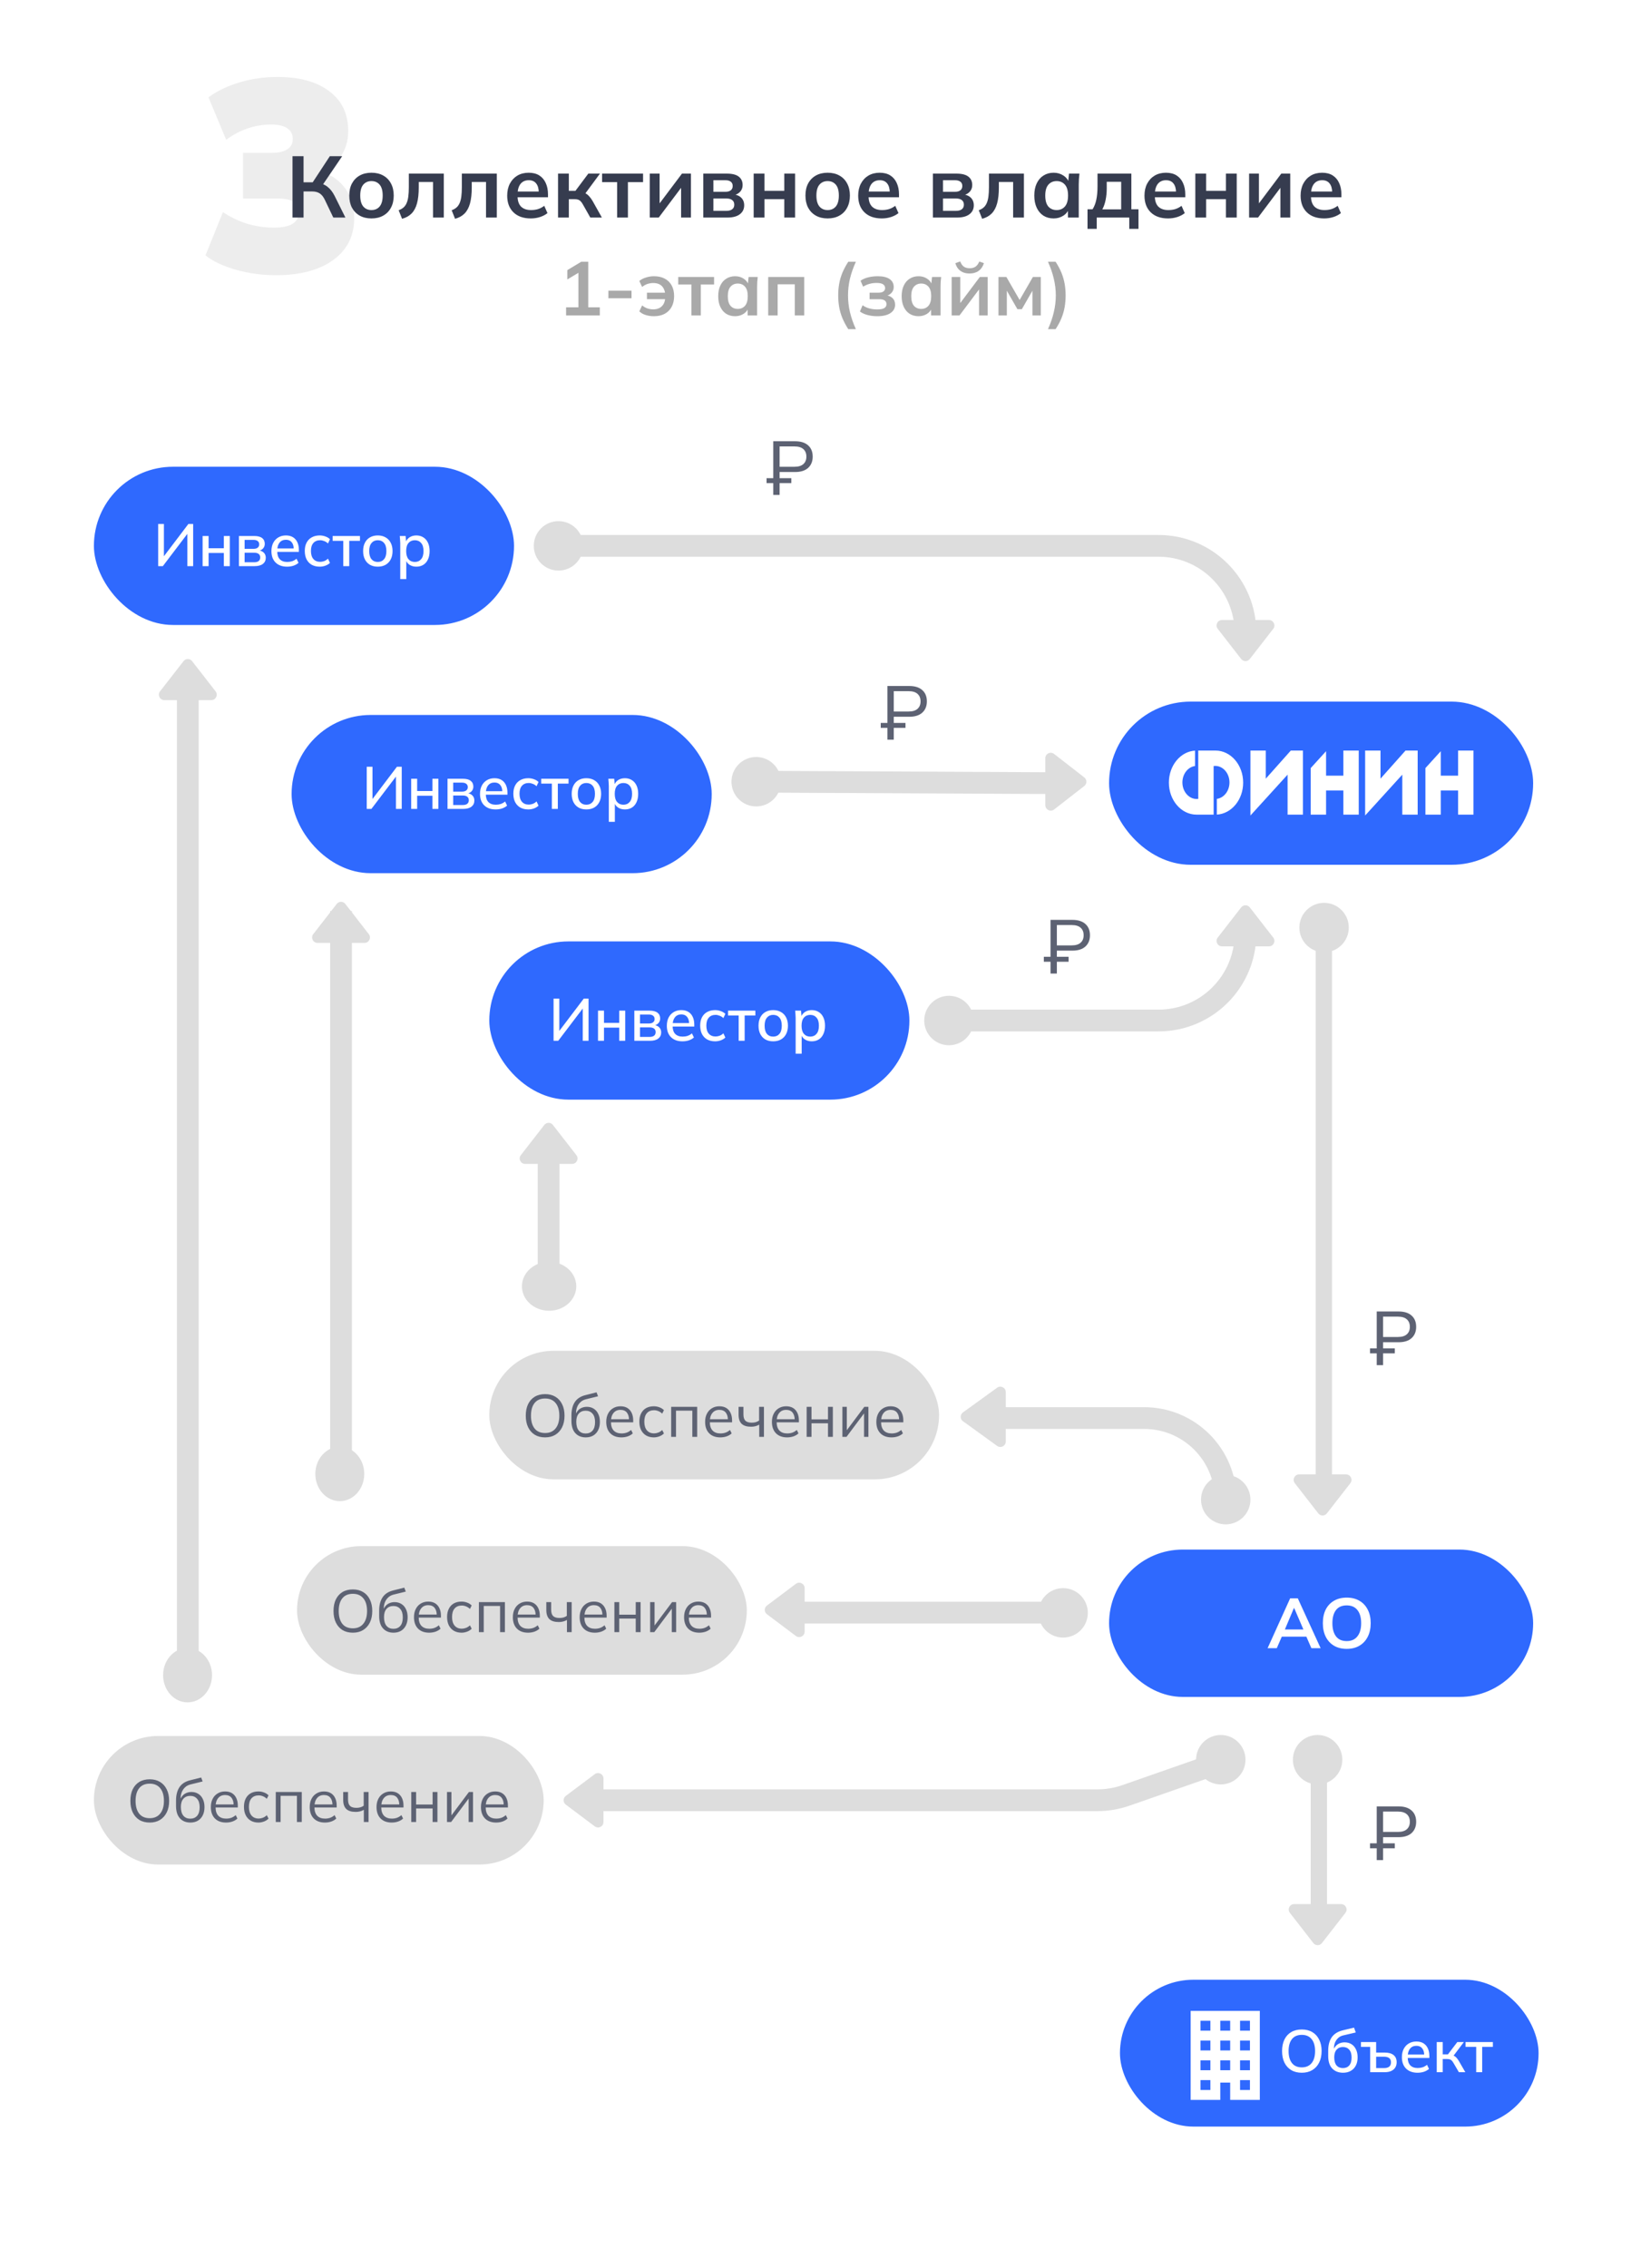 <?xml version="1.0" encoding="UTF-8"?> <svg xmlns="http://www.w3.org/2000/svg" width="300" height="417" viewBox="0 0 300 417" fill="none"> <path d="M0 0H300V417H0V0Z" fill="white"></path> <path opacity="0.5" d="M50.75 50.6C48.217 50.6 45.767 50.267 43.4 49.6C41.033 48.933 39.167 48.05 37.8 46.95L41 39C42.4 39.933 43.9 40.65 45.5 41.15C47.1 41.617 48.717 41.85 50.35 41.85C51.917 41.85 53.067 41.617 53.8 41.15C54.567 40.683 54.95 39.983 54.95 39.05C54.95 38.15 54.633 37.5 54 37.1C53.367 36.7 52.417 36.5 51.15 36.5H44.7V28.1H50.1C51.267 28.1 52.183 27.883 52.85 27.45C53.517 27.017 53.85 26.383 53.85 25.55C53.85 24.683 53.517 24.033 52.85 23.6C52.183 23.133 51.2 22.9 49.9 22.9C46.9 22.9 44.133 23.833 41.6 25.7L38.35 17.9C39.917 16.733 41.817 15.817 44.05 15.15C46.283 14.483 48.6 14.15 51 14.15C55.1 14.15 58.3 15.033 60.6 16.8C62.9 18.533 64.05 20.967 64.05 24.1C64.05 26.067 63.483 27.767 62.35 29.2C61.25 30.633 59.717 31.583 57.75 32.05V31.3C60.05 31.667 61.85 32.633 63.15 34.2C64.483 35.767 65.15 37.733 65.15 40.1C65.15 43.367 63.867 45.933 61.3 47.8C58.733 49.667 55.217 50.6 50.75 50.6Z" fill="#DDDDDD"></path> <path d="M53.803 40V28.72H55.835V33.52H57.755L57.339 33.792L60.667 28.72H62.939L59.227 34.176L58.443 33.6C59.168 33.707 59.771 33.957 60.251 34.352C60.741 34.736 61.168 35.28 61.531 35.984L63.531 40H61.307L59.755 36.752C59.488 36.187 59.168 35.787 58.795 35.552C58.432 35.317 57.968 35.2 57.403 35.2H55.835V40H53.803ZM68.325 40.16C67.493 40.16 66.773 39.989 66.165 39.648C65.557 39.307 65.082 38.821 64.741 38.192C64.41 37.563 64.245 36.816 64.245 35.952C64.245 35.088 64.41 34.347 64.741 33.728C65.082 33.099 65.557 32.613 66.165 32.272C66.773 31.931 67.493 31.76 68.325 31.76C69.157 31.76 69.877 31.931 70.485 32.272C71.103 32.613 71.578 33.099 71.909 33.728C72.25 34.347 72.421 35.088 72.421 35.952C72.421 36.816 72.25 37.563 71.909 38.192C71.578 38.821 71.103 39.307 70.485 39.648C69.877 39.989 69.157 40.16 68.325 40.16ZM68.325 38.624C68.954 38.624 69.455 38.405 69.829 37.968C70.202 37.52 70.389 36.848 70.389 35.952C70.389 35.056 70.202 34.389 69.829 33.952C69.455 33.515 68.954 33.296 68.325 33.296C67.695 33.296 67.194 33.515 66.821 33.952C66.447 34.389 66.261 35.056 66.261 35.952C66.261 36.848 66.447 37.52 66.821 37.968C67.194 38.405 67.695 38.624 68.325 38.624ZM73.951 40.224L73.327 38.656C73.679 38.528 73.973 38.363 74.207 38.16C74.453 37.947 74.645 37.68 74.783 37.36C74.933 37.029 75.039 36.624 75.103 36.144C75.167 35.653 75.199 35.072 75.199 34.4V31.92H81.631V40H79.647V33.456H77.023V34.464C77.023 35.627 76.917 36.603 76.703 37.392C76.49 38.171 76.159 38.789 75.711 39.248C75.263 39.707 74.677 40.032 73.951 40.224ZM83.701 40.224L83.077 38.656C83.429 38.528 83.723 38.363 83.957 38.16C84.203 37.947 84.395 37.68 84.533 37.36C84.683 37.029 84.789 36.624 84.853 36.144C84.917 35.653 84.949 35.072 84.949 34.4V31.92H91.381V40H89.397V33.456H86.773V34.464C86.773 35.627 86.667 36.603 86.453 37.392C86.24 38.171 85.909 38.789 85.461 39.248C85.013 39.707 84.427 40.032 83.701 40.224ZM97.627 40.16C96.273 40.16 95.211 39.787 94.443 39.04C93.675 38.293 93.291 37.269 93.291 35.968C93.291 35.125 93.457 34.389 93.787 33.76C94.118 33.131 94.577 32.64 95.163 32.288C95.761 31.936 96.454 31.76 97.243 31.76C98.022 31.76 98.673 31.925 99.195 32.256C99.718 32.587 100.113 33.051 100.379 33.648C100.657 34.245 100.795 34.944 100.795 35.744V36.272H94.907V35.216H99.371L99.099 35.44C99.099 34.693 98.939 34.123 98.619 33.728C98.31 33.333 97.857 33.136 97.259 33.136C96.598 33.136 96.086 33.371 95.723 33.84C95.371 34.309 95.195 34.965 95.195 35.808V36.016C95.195 36.891 95.409 37.547 95.835 37.984C96.273 38.411 96.886 38.624 97.675 38.624C98.134 38.624 98.561 38.565 98.955 38.448C99.361 38.32 99.745 38.117 100.107 37.84L100.699 39.184C100.315 39.493 99.857 39.733 99.323 39.904C98.79 40.075 98.225 40.16 97.627 40.16ZM102.644 40V31.92H104.628V35.088H105.844L108.212 31.92H110.356L107.38 35.952L106.948 35.328C107.246 35.36 107.508 35.44 107.732 35.568C107.966 35.696 108.185 35.877 108.388 36.112C108.601 36.336 108.809 36.624 109.012 36.976L110.708 40H108.58L107.204 37.568C107.065 37.323 106.926 37.131 106.788 36.992C106.649 36.853 106.494 36.757 106.324 36.704C106.153 36.651 105.945 36.624 105.7 36.624H104.628V40H102.644ZM113.513 40V33.488H110.745V31.92H118.281V33.488H115.497V40H113.513ZM119.519 40V31.92H121.327V38.032H120.847L125.439 31.92H127.087V40H125.279V33.872H125.775L121.167 40H119.519ZM129.363 40V31.92H133.667C134.68 31.92 135.421 32.107 135.891 32.48C136.36 32.843 136.595 33.36 136.595 34.032C136.595 34.544 136.424 34.971 136.083 35.312C135.741 35.653 135.288 35.867 134.723 35.952V35.728C135.416 35.771 135.949 35.973 136.323 36.336C136.696 36.699 136.883 37.168 136.883 37.744C136.883 38.437 136.616 38.987 136.083 39.392C135.549 39.797 134.792 40 133.811 40H129.363ZM131.219 38.768H133.603C134.072 38.768 134.429 38.672 134.675 38.48C134.931 38.288 135.059 38.005 135.059 37.632C135.059 37.259 134.931 36.976 134.675 36.784C134.429 36.592 134.072 36.496 133.603 36.496H131.219V38.768ZM131.219 35.264H133.427C133.853 35.264 134.184 35.173 134.419 34.992C134.653 34.8 134.771 34.533 134.771 34.192C134.771 33.851 134.653 33.589 134.419 33.408C134.184 33.227 133.853 33.136 133.427 33.136H131.219V35.264ZM138.628 40V31.92H140.612V35.088H144.26V31.92H146.244V40H144.26V36.624H140.612V40H138.628ZM152.231 40.16C151.399 40.16 150.679 39.989 150.071 39.648C149.463 39.307 148.988 38.821 148.647 38.192C148.316 37.563 148.151 36.816 148.151 35.952C148.151 35.088 148.316 34.347 148.647 33.728C148.988 33.099 149.463 32.613 150.071 32.272C150.679 31.931 151.399 31.76 152.231 31.76C153.063 31.76 153.783 31.931 154.391 32.272C155.009 32.613 155.484 33.099 155.815 33.728C156.156 34.347 156.327 35.088 156.327 35.952C156.327 36.816 156.156 37.563 155.815 38.192C155.484 38.821 155.009 39.307 154.391 39.648C153.783 39.989 153.063 40.16 152.231 40.16ZM152.231 38.624C152.86 38.624 153.361 38.405 153.735 37.968C154.108 37.52 154.295 36.848 154.295 35.952C154.295 35.056 154.108 34.389 153.735 33.952C153.361 33.515 152.86 33.296 152.231 33.296C151.601 33.296 151.1 33.515 150.727 33.952C150.353 34.389 150.167 35.056 150.167 35.952C150.167 36.848 150.353 37.52 150.727 37.968C151.1 38.405 151.601 38.624 152.231 38.624ZM162.19 40.16C160.835 40.16 159.774 39.787 159.006 39.04C158.238 38.293 157.854 37.269 157.854 35.968C157.854 35.125 158.019 34.389 158.35 33.76C158.681 33.131 159.139 32.64 159.726 32.288C160.323 31.936 161.017 31.76 161.806 31.76C162.585 31.76 163.235 31.925 163.758 32.256C164.281 32.587 164.675 33.051 164.942 33.648C165.219 34.245 165.358 34.944 165.358 35.744V36.272H159.47V35.216H163.934L163.662 35.44C163.662 34.693 163.502 34.123 163.182 33.728C162.873 33.333 162.419 33.136 161.822 33.136C161.161 33.136 160.649 33.371 160.286 33.84C159.934 34.309 159.758 34.965 159.758 35.808V36.016C159.758 36.891 159.971 37.547 160.398 37.984C160.835 38.411 161.449 38.624 162.238 38.624C162.697 38.624 163.123 38.565 163.518 38.448C163.923 38.32 164.307 38.117 164.67 37.84L165.262 39.184C164.878 39.493 164.419 39.733 163.886 39.904C163.353 40.075 162.787 40.16 162.19 40.16ZM171.597 40V31.92H175.901C176.914 31.92 177.656 32.107 178.125 32.48C178.594 32.843 178.829 33.36 178.829 34.032C178.829 34.544 178.658 34.971 178.317 35.312C177.976 35.653 177.522 35.867 176.957 35.952V35.728C177.65 35.771 178.184 35.973 178.557 36.336C178.93 36.699 179.117 37.168 179.117 37.744C179.117 38.437 178.85 38.987 178.317 39.392C177.784 39.797 177.026 40 176.045 40H171.597ZM173.453 38.768H175.837C176.306 38.768 176.664 38.672 176.909 38.48C177.165 38.288 177.293 38.005 177.293 37.632C177.293 37.259 177.165 36.976 176.909 36.784C176.664 36.592 176.306 36.496 175.837 36.496H173.453V38.768ZM173.453 35.264H175.661C176.088 35.264 176.418 35.173 176.653 34.992C176.888 34.8 177.005 34.533 177.005 34.192C177.005 33.851 176.888 33.589 176.653 33.408C176.418 33.227 176.088 33.136 175.661 33.136H173.453V35.264ZM180.655 40.224L180.031 38.656C180.383 38.528 180.676 38.363 180.911 38.16C181.156 37.947 181.348 37.68 181.487 37.36C181.636 37.029 181.743 36.624 181.807 36.144C181.871 35.653 181.903 35.072 181.903 34.4V31.92H188.335V40H186.351V33.456H183.727V34.464C183.727 35.627 183.62 36.603 183.407 37.392C183.193 38.171 182.863 38.789 182.415 39.248C181.967 39.707 181.38 40.032 180.655 40.224ZM193.797 40.16C193.093 40.16 192.474 39.995 191.941 39.664C191.407 39.323 190.991 38.837 190.693 38.208C190.394 37.579 190.245 36.827 190.245 35.952C190.245 35.077 190.394 34.331 190.693 33.712C190.991 33.083 191.407 32.603 191.941 32.272C192.474 31.931 193.093 31.76 193.797 31.76C194.479 31.76 195.077 31.931 195.589 32.272C196.111 32.603 196.458 33.051 196.629 33.616H196.453L196.629 31.92H198.549C198.517 32.251 198.485 32.587 198.453 32.928C198.431 33.269 198.421 33.605 198.421 33.936V40H196.437L196.421 38.336H196.613C196.442 38.891 196.095 39.333 195.573 39.664C195.05 39.995 194.458 40.16 193.797 40.16ZM194.357 38.624C194.986 38.624 195.493 38.405 195.877 37.968C196.261 37.52 196.453 36.848 196.453 35.952C196.453 35.056 196.261 34.389 195.877 33.952C195.493 33.515 194.986 33.296 194.357 33.296C193.727 33.296 193.221 33.515 192.837 33.952C192.453 34.389 192.261 35.056 192.261 35.952C192.261 36.848 192.447 37.52 192.821 37.968C193.205 38.405 193.717 38.624 194.357 38.624ZM200.033 42.08V38.48H200.961C201.281 37.979 201.511 37.392 201.649 36.72C201.799 36.037 201.873 35.205 201.873 34.224V31.92H208.097V38.48H209.409V42.08H207.713V40H201.729V42.08H200.033ZM202.753 38.496H206.225V33.424H203.569V34.672C203.569 35.387 203.5 36.085 203.361 36.768C203.223 37.451 203.02 38.027 202.753 38.496ZM214.846 40.16C213.492 40.16 212.43 39.787 211.662 39.04C210.894 38.293 210.51 37.269 210.51 35.968C210.51 35.125 210.676 34.389 211.006 33.76C211.337 33.131 211.796 32.64 212.382 32.288C212.98 31.936 213.673 31.76 214.462 31.76C215.241 31.76 215.892 31.925 216.414 32.256C216.937 32.587 217.332 33.051 217.598 33.648C217.876 34.245 218.014 34.944 218.014 35.744V36.272H212.126V35.216H216.59L216.318 35.44C216.318 34.693 216.158 34.123 215.838 33.728C215.529 33.333 215.076 33.136 214.478 33.136C213.817 33.136 213.305 33.371 212.942 33.84C212.59 34.309 212.414 34.965 212.414 35.808V36.016C212.414 36.891 212.628 37.547 213.054 37.984C213.492 38.411 214.105 38.624 214.894 38.624C215.353 38.624 215.78 38.565 216.174 38.448C216.58 38.32 216.964 38.117 217.326 37.84L217.918 39.184C217.534 39.493 217.076 39.733 216.542 39.904C216.009 40.075 215.444 40.16 214.846 40.16ZM219.863 40V31.92H221.847V35.088H225.495V31.92H227.479V40H225.495V36.624H221.847V40H219.863ZM229.753 40V31.92H231.561V38.032H231.081L235.673 31.92H237.321V40H235.513V33.872H236.009L231.401 40H229.753ZM243.565 40.16C242.21 40.16 241.149 39.787 240.381 39.04C239.613 38.293 239.229 37.269 239.229 35.968C239.229 35.125 239.394 34.389 239.725 33.76C240.056 33.131 240.514 32.64 241.101 32.288C241.698 31.936 242.392 31.76 243.181 31.76C243.96 31.76 244.61 31.925 245.133 32.256C245.656 32.587 246.05 33.051 246.317 33.648C246.594 34.245 246.733 34.944 246.733 35.744V36.272H240.845V35.216H245.309L245.037 35.44C245.037 34.693 244.877 34.123 244.557 33.728C244.248 33.333 243.794 33.136 243.197 33.136C242.536 33.136 242.024 33.371 241.661 33.84C241.309 34.309 241.133 34.965 241.133 35.808V36.016C241.133 36.891 241.346 37.547 241.773 37.984C242.21 38.411 242.824 38.624 243.613 38.624C244.072 38.624 244.498 38.565 244.893 38.448C245.298 38.32 245.682 38.117 246.045 37.84L246.637 39.184C246.253 39.493 245.794 39.733 245.261 39.904C244.728 40.075 244.162 40.16 243.565 40.16Z" fill="#363C4F"></path> <path d="M104.126 58V56.502H106.394V49.642H107.262L104.35 51.378V49.67L106.912 48.13H108.2V56.502H110.328V58H104.126ZM111.905 54.836V53.45H116.161V54.836H111.905ZM120.283 58.14C119.751 58.14 119.243 58.065 118.757 57.916C118.272 57.757 117.885 57.533 117.595 57.244L118.113 56.152C118.384 56.385 118.697 56.567 119.051 56.698C119.415 56.819 119.779 56.88 120.143 56.88C120.806 56.88 121.333 56.693 121.725 56.32C122.117 55.947 122.332 55.396 122.369 54.668L122.551 55.004H118.995V53.814H122.551L122.369 54.15C122.332 53.711 122.225 53.333 122.047 53.016C121.879 52.699 121.637 52.456 121.319 52.288C121.002 52.12 120.61 52.036 120.143 52.036C119.789 52.036 119.429 52.097 119.065 52.218C118.711 52.339 118.393 52.521 118.113 52.764L117.595 51.658C117.913 51.387 118.314 51.177 118.799 51.028C119.285 50.869 119.784 50.79 120.297 50.79C121.053 50.79 121.707 50.935 122.257 51.224C122.817 51.513 123.247 51.933 123.545 52.484C123.844 53.025 123.993 53.679 123.993 54.444C123.993 55.209 123.839 55.872 123.531 56.432C123.233 56.983 122.803 57.407 122.243 57.706C121.693 57.995 121.039 58.14 120.283 58.14ZM127.172 58V52.302H124.75V50.93H131.344V52.302H128.908V58H127.172ZM135.214 58.14C134.598 58.14 134.056 57.995 133.59 57.706C133.123 57.407 132.759 56.983 132.498 56.432C132.236 55.881 132.106 55.223 132.106 54.458C132.106 53.693 132.236 53.039 132.498 52.498C132.759 51.947 133.123 51.527 133.59 51.238C134.056 50.939 134.598 50.79 135.214 50.79C135.811 50.79 136.334 50.939 136.782 51.238C137.239 51.527 137.542 51.919 137.692 52.414H137.538L137.692 50.93H139.372C139.344 51.219 139.316 51.513 139.288 51.812C139.269 52.111 139.26 52.405 139.26 52.694V58H137.524L137.51 56.544H137.678C137.528 57.029 137.225 57.417 136.768 57.706C136.31 57.995 135.792 58.14 135.214 58.14ZM135.704 56.796C136.254 56.796 136.698 56.605 137.034 56.222C137.37 55.83 137.538 55.242 137.538 54.458C137.538 53.674 137.37 53.091 137.034 52.708C136.698 52.325 136.254 52.134 135.704 52.134C135.153 52.134 134.71 52.325 134.374 52.708C134.038 53.091 133.87 53.674 133.87 54.458C133.87 55.242 134.033 55.83 134.36 56.222C134.696 56.605 135.144 56.796 135.704 56.796ZM141.301 58V50.93H147.923V58H146.187V52.274H143.037V58H141.301ZM156.024 60.52C155.585 59.829 155.226 59.153 154.946 58.49C154.675 57.827 154.479 57.155 154.358 56.474C154.236 55.783 154.176 55.065 154.176 54.318C154.176 53.562 154.236 52.843 154.358 52.162C154.479 51.481 154.675 50.809 154.946 50.146C155.226 49.483 155.585 48.811 156.024 48.13H157.424C156.938 49.203 156.574 50.249 156.332 51.266C156.098 52.274 155.982 53.291 155.982 54.318C155.982 55.335 156.098 56.353 156.332 57.37C156.574 58.387 156.938 59.437 157.424 60.52H156.024ZM161.35 58.14C160.715 58.14 160.118 58.065 159.558 57.916C159.007 57.767 158.545 57.552 158.172 57.272L158.662 56.124C159.007 56.376 159.409 56.567 159.866 56.698C160.333 56.829 160.823 56.894 161.336 56.894C161.933 56.894 162.367 56.815 162.638 56.656C162.918 56.488 163.058 56.245 163.058 55.928C163.058 55.629 162.951 55.405 162.736 55.256C162.521 55.097 162.204 55.018 161.784 55.018H159.95V53.814H161.616C161.999 53.814 162.293 53.739 162.498 53.59C162.703 53.441 162.806 53.231 162.806 52.96C162.806 52.671 162.68 52.442 162.428 52.274C162.185 52.106 161.784 52.022 161.224 52.022C160.739 52.022 160.295 52.083 159.894 52.204C159.493 52.316 159.115 52.484 158.76 52.708L158.284 51.616C158.667 51.345 159.129 51.14 159.67 51C160.221 50.86 160.818 50.79 161.462 50.79C162.405 50.79 163.128 50.963 163.632 51.308C164.136 51.653 164.388 52.143 164.388 52.778C164.388 53.207 164.239 53.576 163.94 53.884C163.651 54.192 163.259 54.383 162.764 54.458V54.262C163.343 54.299 163.8 54.472 164.136 54.78C164.472 55.088 164.64 55.503 164.64 56.026C164.64 56.67 164.355 57.183 163.786 57.566C163.217 57.949 162.405 58.14 161.35 58.14ZM168.956 58.14C168.34 58.14 167.798 57.995 167.332 57.706C166.865 57.407 166.501 56.983 166.24 56.432C165.978 55.881 165.848 55.223 165.848 54.458C165.848 53.693 165.978 53.039 166.24 52.498C166.501 51.947 166.865 51.527 167.332 51.238C167.798 50.939 168.34 50.79 168.956 50.79C169.553 50.79 170.076 50.939 170.524 51.238C170.981 51.527 171.284 51.919 171.434 52.414H171.28L171.434 50.93H173.114C173.086 51.219 173.058 51.513 173.03 51.812C173.011 52.111 173.002 52.405 173.002 52.694V58H171.266L171.252 56.544H171.42C171.27 57.029 170.967 57.417 170.51 57.706C170.052 57.995 169.534 58.14 168.956 58.14ZM169.446 56.796C169.996 56.796 170.44 56.605 170.776 56.222C171.112 55.83 171.28 55.242 171.28 54.458C171.28 53.674 171.112 53.091 170.776 52.708C170.44 52.325 169.996 52.134 169.446 52.134C168.895 52.134 168.452 52.325 168.116 52.708C167.78 53.091 167.612 53.674 167.612 54.458C167.612 55.242 167.775 55.83 168.102 56.222C168.438 56.605 168.886 56.796 169.446 56.796ZM175.043 58V50.93H176.625V56.278H176.205L180.223 50.93H181.665V58H180.083V52.638H180.517L176.485 58H175.043ZM178.347 50.286C177.88 50.286 177.469 50.211 177.115 50.062C176.76 49.903 176.466 49.684 176.233 49.404C175.999 49.115 175.831 48.774 175.729 48.382L176.625 48.074C176.783 48.503 177.003 48.821 177.283 49.026C177.563 49.222 177.922 49.32 178.361 49.32C178.799 49.32 179.159 49.222 179.439 49.026C179.719 48.83 179.947 48.517 180.125 48.088L180.979 48.382C180.783 49.007 180.456 49.483 179.999 49.81C179.551 50.127 179 50.286 178.347 50.286ZM183.656 58V50.93H185.112L187.548 55.158L189.984 50.93H191.44V58H189.9V52.89H190.222L187.954 56.852H187.142L184.874 52.89H185.196V58H183.656ZM194.16 60.52H192.76C193.245 59.447 193.604 58.401 193.838 57.384C194.08 56.357 194.202 55.335 194.202 54.318C194.202 53.301 194.08 52.283 193.838 51.266C193.604 50.249 193.245 49.203 192.76 48.13H194.16C194.608 48.811 194.967 49.483 195.238 50.146C195.508 50.809 195.704 51.485 195.826 52.176C195.947 52.857 196.008 53.571 196.008 54.318C196.008 55.065 195.947 55.783 195.826 56.474C195.704 57.165 195.508 57.841 195.238 58.504C194.967 59.167 194.608 59.839 194.16 60.52Z" fill="#A9A9A9"></path> <path d="M228.301 166.833C228.701 166.318 229.479 166.318 229.88 166.833L234.199 172.386C234.709 173.043 234.241 174 233.409 174H224.771C223.939 174 223.471 173.043 223.982 172.386L228.301 166.833Z" fill="#DDDDDD"></path> <path d="M34.545 125L34.545 307.5M226 323.5L207.109 330.104C205.412 330.697 203.627 331 201.829 331L107.727 331" stroke="#DDDDDD" stroke-width="4" stroke-linejoin="round"></path> <path d="M229.09 118.545V116.363C229.09 107.527 221.927 100.363 213.09 100.363H102.727" stroke="#DDDDDD" stroke-width="4" stroke-linejoin="round"></path> <path d="M229.09 168.545V171.636C229.09 180.472 221.927 187.636 213.09 187.636H173.636" stroke="#DDDDDD" stroke-width="4" stroke-linejoin="round"></path> <path d="M62.727 167.5L62.727 270.5M195 296.5L145.909 296.5" stroke="#DDDDDD" stroke-width="4" stroke-linejoin="round"></path> <path d="M100.909 211.5L100.909 237.5M225.454 275.728V275.728C225.454 267.444 218.738 260.728 210.454 260.728L181.363 260.728" stroke="#DDDDDD" stroke-width="4" stroke-linejoin="round"></path> <circle cx="195.545" cy="296.545" r="4.545" fill="#DDDDDD"></circle> <circle cx="225.455" cy="275.727" r="4.545" fill="#DDDDDD"></circle> <circle cx="224.545" cy="323.545" r="4.545" fill="#DDDDDD"></circle> <rect x="90" y="248.363" width="82.727" height="23.636" rx="11.818" fill="#DDDDDD"></rect> <path d="M96.709 260.299C96.709 259.477 96.848 258.773 97.127 258.187C97.413 257.593 97.82 257.134 98.348 256.812C98.883 256.489 99.525 256.328 100.273 256.328C100.999 256.328 101.63 256.489 102.165 256.812C102.7 257.134 103.111 257.593 103.397 258.187C103.69 258.773 103.837 259.474 103.837 260.288C103.837 261.109 103.69 261.817 103.397 262.411C103.104 263.005 102.689 263.467 102.154 263.797C101.626 264.119 100.999 264.281 100.273 264.281C99.525 264.281 98.887 264.119 98.359 263.797C97.831 263.467 97.424 263.005 97.138 262.411C96.852 261.817 96.709 261.113 96.709 260.299ZM97.666 260.299C97.666 261.296 97.886 262.077 98.326 262.642C98.766 263.199 99.415 263.478 100.273 263.478C101.094 263.478 101.732 263.199 102.187 262.642C102.649 262.077 102.88 261.296 102.88 260.299C102.88 259.294 102.653 258.517 102.198 257.967C101.743 257.409 101.102 257.131 100.273 257.131C99.415 257.131 98.766 257.409 98.326 257.967C97.886 258.517 97.666 259.294 97.666 260.299ZM107.747 264.281C106.94 264.281 106.299 264.02 105.822 263.5C105.345 262.979 105.107 262.22 105.107 261.223V260.255C105.107 259.235 105.316 258.41 105.734 257.78C106.152 257.149 106.812 256.724 107.714 256.504L109.727 255.998L110.002 256.724L107.769 257.274C107.358 257.376 107.021 257.556 106.757 257.813C106.493 258.062 106.291 258.363 106.152 258.715C106.02 259.059 105.954 259.426 105.954 259.815V260.255H105.822C105.91 259.925 106.053 259.642 106.251 259.408C106.449 259.166 106.691 258.982 106.977 258.858C107.27 258.726 107.593 258.66 107.945 258.66C108.422 258.66 108.84 258.773 109.199 259.001C109.558 259.221 109.837 259.54 110.035 259.958C110.24 260.368 110.343 260.863 110.343 261.443C110.343 262.022 110.237 262.524 110.024 262.95C109.811 263.375 109.511 263.705 109.122 263.94C108.733 264.167 108.275 264.281 107.747 264.281ZM107.725 263.566C108.26 263.566 108.682 263.39 108.99 263.038C109.298 262.678 109.452 262.154 109.452 261.465C109.452 260.783 109.294 260.266 108.979 259.914C108.671 259.554 108.253 259.375 107.725 259.375C107.197 259.375 106.775 259.551 106.46 259.903C106.152 260.255 105.998 260.753 105.998 261.399C105.998 262.117 106.152 262.66 106.46 263.027C106.768 263.386 107.19 263.566 107.725 263.566ZM114.303 264.281C113.438 264.281 112.756 264.031 112.257 263.533C111.759 263.027 111.509 262.326 111.509 261.432C111.509 260.852 111.619 260.35 111.839 259.925C112.059 259.492 112.367 259.158 112.763 258.924C113.159 258.682 113.614 258.561 114.127 258.561C114.633 258.561 115.059 258.667 115.403 258.88C115.748 259.092 116.012 259.397 116.195 259.793C116.379 260.181 116.47 260.643 116.47 261.179V261.509H112.191V260.948H115.887L115.7 261.091C115.7 260.504 115.568 260.046 115.304 259.716C115.04 259.386 114.648 259.221 114.127 259.221C113.577 259.221 113.148 259.415 112.84 259.804C112.532 260.185 112.378 260.702 112.378 261.355V261.454C112.378 262.143 112.547 262.667 112.884 263.027C113.229 263.379 113.709 263.555 114.325 263.555C114.655 263.555 114.963 263.507 115.249 263.412C115.543 263.309 115.821 263.144 116.085 262.917L116.393 263.544C116.151 263.778 115.843 263.962 115.469 264.094C115.103 264.218 114.714 264.281 114.303 264.281ZM120.262 264.281C119.719 264.281 119.246 264.163 118.843 263.929C118.447 263.694 118.139 263.36 117.919 262.928C117.706 262.495 117.6 261.982 117.6 261.388C117.6 260.786 117.71 260.277 117.93 259.859C118.15 259.433 118.458 259.111 118.854 258.891C119.257 258.671 119.727 258.561 120.262 258.561C120.614 258.561 120.955 258.623 121.285 258.748C121.622 258.872 121.901 259.048 122.121 259.276L121.802 259.914C121.582 259.701 121.34 259.543 121.076 259.441C120.819 259.338 120.566 259.287 120.317 259.287C119.745 259.287 119.301 259.466 118.986 259.826C118.671 260.185 118.513 260.709 118.513 261.399C118.513 262.081 118.671 262.609 118.986 262.983C119.301 263.357 119.745 263.544 120.317 263.544C120.559 263.544 120.808 263.496 121.065 263.401C121.329 263.305 121.575 263.148 121.802 262.928L122.121 263.555C121.894 263.789 121.611 263.969 121.274 264.094C120.937 264.218 120.599 264.281 120.262 264.281ZM123.451 264.182V258.66H128.236V264.182H127.345V259.364H124.342V264.182H123.451ZM132.49 264.281C131.624 264.281 130.942 264.031 130.444 263.533C129.945 263.027 129.696 262.326 129.696 261.432C129.696 260.852 129.806 260.35 130.026 259.925C130.246 259.492 130.554 259.158 130.95 258.924C131.346 258.682 131.8 258.561 132.314 258.561C132.82 258.561 133.245 258.667 133.59 258.88C133.934 259.092 134.198 259.397 134.382 259.793C134.565 260.181 134.657 260.643 134.657 261.179V261.509H130.378V260.948H134.074L133.887 261.091C133.887 260.504 133.755 260.046 133.491 259.716C133.227 259.386 132.834 259.221 132.314 259.221C131.764 259.221 131.335 259.415 131.027 259.804C130.719 260.185 130.565 260.702 130.565 261.355V261.454C130.565 262.143 130.733 262.667 131.071 263.027C131.415 263.379 131.896 263.555 132.512 263.555C132.842 263.555 133.15 263.507 133.436 263.412C133.729 263.309 134.008 263.144 134.272 262.917L134.58 263.544C134.338 263.778 134.03 263.962 133.656 264.094C133.289 264.218 132.9 264.281 132.49 264.281ZM139.648 264.182V261.938C139.435 262.062 139.204 262.158 138.955 262.224C138.705 262.29 138.438 262.323 138.152 262.323C137.374 262.323 136.795 262.143 136.414 261.784C136.04 261.417 135.853 260.863 135.853 260.123V258.66H136.744V260.057C136.744 260.592 136.865 260.981 137.107 261.223C137.356 261.457 137.745 261.575 138.273 261.575C138.544 261.575 138.786 261.545 138.999 261.487C139.211 261.428 139.42 261.329 139.626 261.19V258.66H140.517V264.182H139.648ZM144.779 264.281C143.914 264.281 143.232 264.031 142.733 263.533C142.234 263.027 141.985 262.326 141.985 261.432C141.985 260.852 142.095 260.35 142.315 259.925C142.535 259.492 142.843 259.158 143.239 258.924C143.635 258.682 144.09 258.561 144.603 258.561C145.109 258.561 145.534 258.667 145.879 258.88C146.224 259.092 146.488 259.397 146.671 259.793C146.854 260.181 146.946 260.643 146.946 261.179V261.509H142.667V260.948H146.363L146.176 261.091C146.176 260.504 146.044 260.046 145.78 259.716C145.516 259.386 145.124 259.221 144.603 259.221C144.053 259.221 143.624 259.415 143.316 259.804C143.008 260.185 142.854 260.702 142.854 261.355V261.454C142.854 262.143 143.023 262.667 143.36 263.027C143.705 263.379 144.185 263.555 144.801 263.555C145.131 263.555 145.439 263.507 145.725 263.412C146.018 263.309 146.297 263.144 146.561 262.917L146.869 263.544C146.627 263.778 146.319 263.962 145.945 264.094C145.578 264.218 145.19 264.281 144.779 264.281ZM148.373 264.182V258.66H149.264V260.97H152.3V258.66H153.191V264.182H152.3V261.685H149.264V264.182H148.373ZM154.947 264.182V258.66H155.761V263.357H155.464L158.984 258.66H159.732V264.182H158.929V259.474H159.226L155.706 264.182H154.947ZM163.986 264.281C163.121 264.281 162.439 264.031 161.94 263.533C161.441 263.027 161.192 262.326 161.192 261.432C161.192 260.852 161.302 260.35 161.522 259.925C161.742 259.492 162.05 259.158 162.446 258.924C162.842 258.682 163.297 258.561 163.81 258.561C164.316 258.561 164.741 258.667 165.086 258.88C165.431 259.092 165.695 259.397 165.878 259.793C166.061 260.181 166.153 260.643 166.153 261.179V261.509H161.874V260.948H165.57L165.383 261.091C165.383 260.504 165.251 260.046 164.987 259.716C164.723 259.386 164.331 259.221 163.81 259.221C163.26 259.221 162.831 259.415 162.523 259.804C162.215 260.185 162.061 260.702 162.061 261.355V261.454C162.061 262.143 162.23 262.667 162.567 263.027C162.912 263.379 163.392 263.555 164.008 263.555C164.338 263.555 164.646 263.507 164.932 263.412C165.225 263.309 165.504 263.144 165.768 262.917L166.076 263.544C165.834 263.778 165.526 263.962 165.152 264.094C164.785 264.218 164.397 264.281 163.986 264.281Z" fill="#5D6273"></path> <rect x="17.273" y="319.182" width="82.727" height="23.636" rx="11.818" fill="#DDDDDD"></rect> <path d="M23.981 331.117C23.981 330.296 24.121 329.592 24.399 329.005C24.685 328.411 25.092 327.953 25.62 327.63C26.156 327.307 26.797 327.146 27.545 327.146C28.271 327.146 28.902 327.307 29.437 327.63C29.973 327.953 30.383 328.411 30.669 329.005C30.963 329.592 31.109 330.292 31.109 331.106C31.109 331.927 30.963 332.635 30.669 333.229C30.376 333.823 29.962 334.285 29.426 334.615C28.898 334.938 28.271 335.099 27.545 335.099C26.797 335.099 26.159 334.938 25.631 334.615C25.103 334.285 24.696 333.823 24.41 333.229C24.124 332.635 23.981 331.931 23.981 331.117ZM24.938 331.117C24.938 332.114 25.158 332.895 25.598 333.46C26.038 334.017 26.687 334.296 27.545 334.296C28.367 334.296 29.005 334.017 29.459 333.46C29.921 332.895 30.152 332.114 30.152 331.117C30.152 330.112 29.925 329.335 29.47 328.785C29.016 328.228 28.374 327.949 27.545 327.949C26.687 327.949 26.038 328.228 25.598 328.785C25.158 329.335 24.938 330.112 24.938 331.117ZM35.019 335.099C34.213 335.099 33.571 334.839 33.094 334.318C32.618 333.797 32.379 333.038 32.379 332.041V331.073C32.379 330.054 32.588 329.229 33.006 328.598C33.424 327.967 34.084 327.542 34.986 327.322L36.999 326.816L37.274 327.542L35.041 328.092C34.631 328.195 34.293 328.374 34.029 328.631C33.765 328.88 33.564 329.181 33.424 329.533C33.292 329.878 33.226 330.244 33.226 330.633V331.073H33.094C33.182 330.743 33.325 330.461 33.523 330.226C33.721 329.984 33.963 329.801 34.249 329.676C34.543 329.544 34.865 329.478 35.217 329.478C35.694 329.478 36.112 329.592 36.471 329.819C36.831 330.039 37.109 330.358 37.307 330.776C37.513 331.187 37.615 331.682 37.615 332.261C37.615 332.84 37.509 333.343 37.296 333.768C37.084 334.193 36.783 334.523 36.394 334.758C36.006 334.985 35.547 335.099 35.019 335.099ZM34.997 334.384C35.533 334.384 35.954 334.208 36.262 333.856C36.57 333.497 36.724 332.972 36.724 332.283C36.724 331.601 36.567 331.084 36.251 330.732C35.943 330.373 35.525 330.193 34.997 330.193C34.469 330.193 34.048 330.369 33.732 330.721C33.424 331.073 33.27 331.572 33.27 332.217C33.27 332.936 33.424 333.478 33.732 333.845C34.04 334.204 34.462 334.384 34.997 334.384ZM41.576 335.099C40.71 335.099 40.028 334.85 39.53 334.351C39.031 333.845 38.782 333.145 38.782 332.25C38.782 331.671 38.892 331.168 39.112 330.743C39.332 330.31 39.64 329.977 40.036 329.742C40.432 329.5 40.886 329.379 41.4 329.379C41.906 329.379 42.331 329.485 42.676 329.698C43.02 329.911 43.284 330.215 43.468 330.611C43.651 331 43.743 331.462 43.743 331.997V332.327H39.464V331.766H43.16L42.973 331.909C42.973 331.322 42.841 330.864 42.577 330.534C42.313 330.204 41.92 330.039 41.4 330.039C40.85 330.039 40.421 330.233 40.113 330.622C39.805 331.003 39.651 331.52 39.651 332.173V332.272C39.651 332.961 39.819 333.486 40.157 333.845C40.501 334.197 40.982 334.373 41.598 334.373C41.928 334.373 42.236 334.325 42.522 334.23C42.815 334.127 43.094 333.962 43.358 333.735L43.666 334.362C43.424 334.597 43.116 334.78 42.742 334.912C42.375 335.037 41.986 335.099 41.576 335.099ZM47.535 335.099C46.992 335.099 46.519 334.982 46.116 334.747C45.72 334.512 45.412 334.179 45.192 333.746C44.979 333.313 44.873 332.8 44.873 332.206C44.873 331.605 44.983 331.095 45.203 330.677C45.423 330.252 45.731 329.929 46.127 329.709C46.53 329.489 46.999 329.379 47.535 329.379C47.887 329.379 48.228 329.441 48.558 329.566C48.895 329.691 49.174 329.867 49.394 330.094L49.075 330.732C48.855 330.519 48.613 330.362 48.349 330.259C48.092 330.156 47.839 330.105 47.59 330.105C47.018 330.105 46.574 330.285 46.259 330.644C45.943 331.003 45.786 331.528 45.786 332.217C45.786 332.899 45.943 333.427 46.259 333.801C46.574 334.175 47.018 334.362 47.59 334.362C47.832 334.362 48.081 334.314 48.338 334.219C48.602 334.124 48.847 333.966 49.075 333.746L49.394 334.373C49.166 334.608 48.884 334.787 48.547 334.912C48.209 335.037 47.872 335.099 47.535 335.099ZM50.723 335V329.478H55.508V335H54.617V330.182H51.614V335H50.723ZM59.762 335.099C58.897 335.099 58.215 334.85 57.716 334.351C57.218 333.845 56.968 333.145 56.968 332.25C56.968 331.671 57.078 331.168 57.298 330.743C57.518 330.31 57.826 329.977 58.222 329.742C58.618 329.5 59.073 329.379 59.586 329.379C60.092 329.379 60.518 329.485 60.862 329.698C61.207 329.911 61.471 330.215 61.654 330.611C61.838 331 61.929 331.462 61.929 331.997V332.327H57.65V331.766H61.346L61.159 331.909C61.159 331.322 61.027 330.864 60.763 330.534C60.499 330.204 60.107 330.039 59.586 330.039C59.036 330.039 58.607 330.233 58.299 330.622C57.991 331.003 57.837 331.52 57.837 332.173V332.272C57.837 332.961 58.006 333.486 58.343 333.845C58.688 334.197 59.168 334.373 59.784 334.373C60.114 334.373 60.422 334.325 60.708 334.23C61.002 334.127 61.28 333.962 61.544 333.735L61.852 334.362C61.61 334.597 61.302 334.78 60.928 334.912C60.562 335.037 60.173 335.099 59.762 335.099ZM66.92 335V332.756C66.707 332.881 66.476 332.976 66.227 333.042C65.978 333.108 65.71 333.141 65.424 333.141C64.647 333.141 64.067 332.961 63.686 332.602C63.312 332.235 63.125 331.682 63.125 330.941V329.478H64.016V330.875C64.016 331.41 64.137 331.799 64.379 332.041C64.628 332.276 65.017 332.393 65.545 332.393C65.816 332.393 66.058 332.364 66.271 332.305C66.484 332.246 66.693 332.147 66.898 332.008V329.478H67.789V335H66.92ZM72.051 335.099C71.186 335.099 70.504 334.85 70.005 334.351C69.507 333.845 69.257 333.145 69.257 332.25C69.257 331.671 69.367 331.168 69.587 330.743C69.807 330.31 70.115 329.977 70.511 329.742C70.907 329.5 71.362 329.379 71.875 329.379C72.381 329.379 72.807 329.485 73.151 329.698C73.496 329.911 73.76 330.215 73.943 330.611C74.127 331 74.218 331.462 74.218 331.997V332.327H69.939V331.766H73.635L73.448 331.909C73.448 331.322 73.316 330.864 73.052 330.534C72.788 330.204 72.396 330.039 71.875 330.039C71.325 330.039 70.896 330.233 70.588 330.622C70.28 331.003 70.126 331.52 70.126 332.173V332.272C70.126 332.961 70.295 333.486 70.632 333.845C70.977 334.197 71.457 334.373 72.073 334.373C72.403 334.373 72.711 334.325 72.997 334.23C73.291 334.127 73.569 333.962 73.833 333.735L74.141 334.362C73.899 334.597 73.591 334.78 73.217 334.912C72.851 335.037 72.462 335.099 72.051 335.099ZM75.645 335V329.478H76.536V331.788H79.572V329.478H80.463V335H79.572V332.503H76.536V335H75.645ZM82.219 335V329.478H83.033V334.175H82.736L86.256 329.478H87.004V335H86.201V330.292H86.498L82.978 335H82.219ZM91.258 335.099C90.393 335.099 89.711 334.85 89.212 334.351C88.714 333.845 88.464 333.145 88.464 332.25C88.464 331.671 88.574 331.168 88.794 330.743C89.014 330.31 89.322 329.977 89.718 329.742C90.114 329.5 90.569 329.379 91.082 329.379C91.588 329.379 92.014 329.485 92.358 329.698C92.703 329.911 92.967 330.215 93.15 330.611C93.334 331 93.425 331.462 93.425 331.997V332.327H89.146V331.766H92.842L92.655 331.909C92.655 331.322 92.523 330.864 92.259 330.534C91.995 330.204 91.603 330.039 91.082 330.039C90.532 330.039 90.103 330.233 89.795 330.622C89.487 331.003 89.333 331.52 89.333 332.173V332.272C89.333 332.961 89.502 333.486 89.839 333.845C90.184 334.197 90.664 334.373 91.28 334.373C91.61 334.373 91.918 334.325 92.204 334.23C92.498 334.127 92.776 333.962 93.04 333.735L93.348 334.362C93.106 334.597 92.798 334.78 92.424 334.912C92.058 335.037 91.669 335.099 91.258 335.099Z" fill="#5D6273"></path> <rect x="54.636" y="284.273" width="82.727" height="23.636" rx="11.818" fill="#DDDDDD"></rect> <path d="M61.345 296.209C61.345 295.387 61.484 294.683 61.763 294.097C62.049 293.503 62.456 293.044 62.984 292.722C63.519 292.399 64.161 292.238 64.909 292.238C65.635 292.238 66.265 292.399 66.801 292.722C67.336 293.044 67.747 293.503 68.033 294.097C68.326 294.683 68.473 295.384 68.473 296.198C68.473 297.019 68.326 297.727 68.033 298.321C67.739 298.915 67.325 299.377 66.79 299.707C66.262 300.029 65.635 300.191 64.909 300.191C64.161 300.191 63.523 300.029 62.995 299.707C62.467 299.377 62.06 298.915 61.774 298.321C61.488 297.727 61.345 297.023 61.345 296.209ZM62.302 296.209C62.302 297.206 62.522 297.987 62.962 298.552C63.402 299.109 64.051 299.388 64.909 299.388C65.73 299.388 66.368 299.109 66.823 298.552C67.285 297.987 67.516 297.206 67.516 296.209C67.516 295.204 67.288 294.427 66.834 293.877C66.379 293.319 65.737 293.041 64.909 293.041C64.051 293.041 63.402 293.319 62.962 293.877C62.522 294.427 62.302 295.204 62.302 296.209ZM72.383 300.191C71.576 300.191 70.934 299.93 70.458 299.41C69.981 298.889 69.743 298.13 69.743 297.133V296.165C69.743 295.145 69.952 294.32 70.37 293.69C70.788 293.059 71.448 292.634 72.35 292.414L74.363 291.908L74.638 292.634L72.405 293.184C71.994 293.286 71.657 293.466 71.393 293.723C71.129 293.972 70.927 294.273 70.788 294.625C70.656 294.969 70.59 295.336 70.59 295.725V296.165H70.458C70.546 295.835 70.689 295.552 70.887 295.318C71.085 295.076 71.327 294.892 71.613 294.768C71.906 294.636 72.229 294.57 72.581 294.57C73.057 294.57 73.475 294.683 73.835 294.911C74.194 295.131 74.473 295.45 74.671 295.868C74.876 296.278 74.979 296.773 74.979 297.353C74.979 297.932 74.872 298.434 74.66 298.86C74.447 299.285 74.146 299.615 73.758 299.85C73.369 300.077 72.911 300.191 72.383 300.191ZM72.361 299.476C72.896 299.476 73.318 299.3 73.626 298.948C73.934 298.588 74.088 298.064 74.088 297.375C74.088 296.693 73.93 296.176 73.615 295.824C73.307 295.464 72.889 295.285 72.361 295.285C71.833 295.285 71.411 295.461 71.096 295.813C70.788 296.165 70.634 296.663 70.634 297.309C70.634 298.027 70.788 298.57 71.096 298.937C71.404 299.296 71.825 299.476 72.361 299.476ZM78.939 300.191C78.074 300.191 77.392 299.941 76.893 299.443C76.394 298.937 76.145 298.236 76.145 297.342C76.145 296.762 76.255 296.26 76.475 295.835C76.695 295.402 77.003 295.068 77.399 294.834C77.795 294.592 78.25 294.471 78.763 294.471C79.269 294.471 79.694 294.577 80.039 294.79C80.384 295.002 80.648 295.307 80.831 295.703C81.014 296.091 81.106 296.553 81.106 297.089V297.419H76.827V296.858H80.523L80.336 297.001C80.336 296.414 80.204 295.956 79.94 295.626C79.676 295.296 79.284 295.131 78.763 295.131C78.213 295.131 77.784 295.325 77.476 295.714C77.168 296.095 77.014 296.612 77.014 297.265V297.364C77.014 298.053 77.183 298.577 77.52 298.937C77.865 299.289 78.345 299.465 78.961 299.465C79.291 299.465 79.599 299.417 79.885 299.322C80.178 299.219 80.457 299.054 80.721 298.827L81.029 299.454C80.787 299.688 80.479 299.872 80.105 300.004C79.738 300.128 79.35 300.191 78.939 300.191ZM84.898 300.191C84.355 300.191 83.882 300.073 83.479 299.839C83.083 299.604 82.775 299.27 82.555 298.838C82.342 298.405 82.236 297.892 82.236 297.298C82.236 296.696 82.346 296.187 82.566 295.769C82.786 295.343 83.094 295.021 83.49 294.801C83.893 294.581 84.362 294.471 84.898 294.471C85.25 294.471 85.591 294.533 85.921 294.658C86.258 294.782 86.537 294.958 86.757 295.186L86.438 295.824C86.218 295.611 85.976 295.453 85.712 295.351C85.455 295.248 85.202 295.197 84.953 295.197C84.381 295.197 83.937 295.376 83.622 295.736C83.306 296.095 83.149 296.619 83.149 297.309C83.149 297.991 83.306 298.519 83.622 298.893C83.937 299.267 84.381 299.454 84.953 299.454C85.195 299.454 85.444 299.406 85.701 299.311C85.965 299.215 86.21 299.058 86.438 298.838L86.757 299.465C86.529 299.699 86.247 299.879 85.91 300.004C85.573 300.128 85.235 300.191 84.898 300.191ZM88.087 300.092V294.57H92.871V300.092H91.981V295.274H88.978V300.092H88.087ZM97.126 300.191C96.26 300.191 95.578 299.941 95.079 299.443C94.581 298.937 94.332 298.236 94.332 297.342C94.332 296.762 94.442 296.26 94.662 295.835C94.882 295.402 95.189 295.068 95.585 294.834C95.981 294.592 96.436 294.471 96.95 294.471C97.456 294.471 97.881 294.577 98.225 294.79C98.57 295.002 98.834 295.307 99.017 295.703C99.201 296.091 99.293 296.553 99.293 297.089V297.419H95.013V296.858H98.71L98.522 297.001C98.522 296.414 98.391 295.956 98.126 295.626C97.862 295.296 97.47 295.131 96.95 295.131C96.4 295.131 95.971 295.325 95.662 295.714C95.355 296.095 95.201 296.612 95.201 297.265V297.364C95.201 298.053 95.369 298.577 95.707 298.937C96.051 299.289 96.531 299.465 97.147 299.465C97.478 299.465 97.785 299.417 98.072 299.322C98.365 299.219 98.644 299.054 98.907 298.827L99.216 299.454C98.974 299.688 98.665 299.872 98.291 300.004C97.925 300.128 97.536 300.191 97.126 300.191ZM104.283 300.092V297.848C104.071 297.972 103.84 298.068 103.59 298.134C103.341 298.2 103.073 298.233 102.787 298.233C102.01 298.233 101.431 298.053 101.049 297.694C100.675 297.327 100.488 296.773 100.488 296.033V294.57H101.379V295.967C101.379 296.502 101.5 296.891 101.742 297.133C101.992 297.367 102.38 297.485 102.908 297.485C103.18 297.485 103.422 297.455 103.634 297.397C103.847 297.338 104.056 297.239 104.261 297.1V294.57H105.152V300.092H104.283ZM109.415 300.191C108.549 300.191 107.867 299.941 107.369 299.443C106.87 298.937 106.621 298.236 106.621 297.342C106.621 296.762 106.731 296.26 106.951 295.835C107.171 295.402 107.479 295.068 107.875 294.834C108.271 294.592 108.725 294.471 109.239 294.471C109.745 294.471 110.17 294.577 110.515 294.79C110.859 295.002 111.123 295.307 111.307 295.703C111.49 296.091 111.582 296.553 111.582 297.089V297.419H107.303V296.858H110.999L110.812 297.001C110.812 296.414 110.68 295.956 110.416 295.626C110.152 295.296 109.759 295.131 109.239 295.131C108.689 295.131 108.26 295.325 107.952 295.714C107.644 296.095 107.49 296.612 107.49 297.265V297.364C107.49 298.053 107.658 298.577 107.996 298.937C108.34 299.289 108.821 299.465 109.437 299.465C109.767 299.465 110.075 299.417 110.361 299.322C110.654 299.219 110.933 299.054 111.197 298.827L111.505 299.454C111.263 299.688 110.955 299.872 110.581 300.004C110.214 300.128 109.825 300.191 109.415 300.191ZM113.008 300.092V294.57H113.899V296.88H116.935V294.57H117.826V300.092H116.935V297.595H113.899V300.092H113.008ZM119.583 300.092V294.57H120.397V299.267H120.1L123.62 294.57H124.368V300.092H123.565V295.384H123.862L120.342 300.092H119.583ZM128.622 300.191C127.756 300.191 127.074 299.941 126.576 299.443C126.077 298.937 125.828 298.236 125.828 297.342C125.828 296.762 125.938 296.26 126.158 295.835C126.378 295.402 126.686 295.068 127.082 294.834C127.478 294.592 127.932 294.471 128.446 294.471C128.952 294.471 129.377 294.577 129.722 294.79C130.066 295.002 130.33 295.307 130.514 295.703C130.697 296.091 130.789 296.553 130.789 297.089V297.419H126.51V296.858H130.206L130.019 297.001C130.019 296.414 129.887 295.956 129.623 295.626C129.359 295.296 128.966 295.131 128.446 295.131C127.896 295.131 127.467 295.325 127.159 295.714C126.851 296.095 126.697 296.612 126.697 297.265V297.364C126.697 298.053 126.865 298.577 127.203 298.937C127.547 299.289 128.028 299.465 128.644 299.465C128.974 299.465 129.282 299.417 129.568 299.322C129.861 299.219 130.14 299.054 130.404 298.827L130.712 299.454C130.47 299.688 130.162 299.872 129.788 300.004C129.421 300.128 129.032 300.191 128.622 300.191Z" fill="#5D6273"></path> <rect x="241.083" y="323.091" width="3" height="30" rx="1.5" fill="#DDDDDD"></rect> <circle cx="242.356" cy="323.545" r="4.545" fill="#DDDDDD"></circle> <path d="M243.153 357.258C242.753 357.772 241.975 357.772 241.575 357.258L237.256 351.705C236.745 351.048 237.213 350.091 238.045 350.091L246.683 350.091C247.515 350.091 247.983 351.048 247.472 351.705L243.153 357.258Z" fill="#DDDDDD"></path> <path d="M199.439 142.938C199.954 143.338 199.954 144.116 199.439 144.516L193.886 148.835C193.229 149.346 192.272 148.878 192.272 148.046L192.272 139.408C192.272 138.576 193.229 138.108 193.886 138.619L199.439 142.938Z" fill="#DDDDDD"></path> <path d="M229.88 121.167C229.479 121.682 228.701 121.682 228.301 121.167L223.982 115.614C223.471 114.957 223.939 114 224.771 114L233.409 114C234.242 114 234.71 114.957 234.199 115.614L229.88 121.167Z" fill="#DDDDDD"></path> <rect x="17.273" y="85.818" width="77.273" height="29.091" rx="14.546" fill="#2F69FE"></rect> <path d="M29.095 104.092V96.337H30.151V102.607H29.898L34.65 96.337H35.53V104.092H34.463V97.822H34.716L29.953 104.092H29.095ZM37.268 104.092V98.548H38.368V100.803H41.173V98.548H42.273V104.092H41.173V101.672H38.368V104.092H37.268ZM43.949 104.092V98.548H46.743C47.411 98.548 47.902 98.676 48.217 98.933C48.54 99.182 48.701 99.538 48.701 100C48.701 100.359 48.58 100.656 48.338 100.891C48.104 101.125 47.792 101.268 47.403 101.32V101.177C47.865 101.199 48.228 101.334 48.492 101.584C48.756 101.833 48.888 102.156 48.888 102.552C48.888 103.028 48.709 103.406 48.349 103.685C47.997 103.956 47.495 104.092 46.842 104.092H43.949ZM44.994 103.377H46.754C47.114 103.377 47.389 103.303 47.579 103.157C47.77 103.003 47.865 102.783 47.865 102.497C47.865 102.211 47.77 101.994 47.579 101.848C47.389 101.701 47.114 101.628 46.754 101.628H44.994V103.377ZM44.994 100.913H46.633C46.963 100.913 47.22 100.839 47.403 100.693C47.587 100.546 47.678 100.344 47.678 100.088C47.678 99.824 47.587 99.622 47.403 99.483C47.22 99.336 46.963 99.263 46.633 99.263H44.994V100.913ZM52.808 104.191C51.914 104.191 51.21 103.938 50.696 103.432C50.183 102.926 49.926 102.225 49.926 101.331C49.926 100.751 50.036 100.245 50.256 99.813C50.484 99.38 50.795 99.046 51.191 98.812C51.595 98.57 52.06 98.449 52.588 98.449C53.109 98.449 53.545 98.559 53.897 98.779C54.249 98.999 54.517 99.311 54.7 99.714C54.884 100.11 54.975 100.579 54.975 101.122V101.474H50.795V100.836H54.216L54.029 100.979C54.029 100.429 53.905 100.003 53.655 99.703C53.413 99.395 53.061 99.241 52.599 99.241C52.086 99.241 51.69 99.421 51.411 99.78C51.133 100.132 50.993 100.619 50.993 101.243V101.353C50.993 102.005 51.151 102.497 51.466 102.827C51.789 103.157 52.244 103.322 52.83 103.322C53.153 103.322 53.454 103.278 53.732 103.19C54.018 103.094 54.29 102.94 54.546 102.728L54.909 103.487C54.653 103.714 54.341 103.89 53.974 104.015C53.608 104.132 53.219 104.191 52.808 104.191ZM58.81 104.191C58.253 104.191 57.765 104.077 57.347 103.85C56.936 103.615 56.617 103.281 56.39 102.849C56.17 102.409 56.06 101.888 56.06 101.287C56.06 100.693 56.174 100.183 56.401 99.758C56.628 99.332 56.947 99.01 57.358 98.79C57.769 98.562 58.253 98.449 58.81 98.449C59.169 98.449 59.518 98.511 59.855 98.636C60.192 98.753 60.471 98.922 60.691 99.142L60.328 99.923C60.123 99.725 59.892 99.578 59.635 99.483C59.378 99.38 59.129 99.329 58.887 99.329C58.359 99.329 57.945 99.498 57.644 99.835C57.343 100.172 57.193 100.66 57.193 101.298C57.193 101.943 57.343 102.438 57.644 102.783C57.945 103.127 58.359 103.3 58.887 103.3C59.122 103.3 59.367 103.256 59.624 103.168C59.881 103.072 60.115 102.922 60.328 102.717L60.691 103.498C60.464 103.718 60.178 103.89 59.833 104.015C59.496 104.132 59.155 104.191 58.81 104.191ZM63.141 104.092V99.439H61.183V98.548H66.21V99.439H64.241V104.092H63.141ZM69.487 104.191C68.936 104.191 68.46 104.077 68.056 103.85C67.653 103.615 67.341 103.285 67.121 102.86C66.901 102.427 66.791 101.914 66.791 101.32C66.791 100.726 66.901 100.216 67.121 99.791C67.341 99.358 67.653 99.028 68.056 98.801C68.46 98.566 68.936 98.449 69.487 98.449C70.037 98.449 70.513 98.566 70.916 98.801C71.327 99.028 71.642 99.358 71.862 99.791C72.09 100.216 72.204 100.726 72.204 101.32C72.204 101.914 72.09 102.427 71.862 102.86C71.642 103.285 71.327 103.615 70.916 103.85C70.513 104.077 70.037 104.191 69.487 104.191ZM69.487 103.322C69.971 103.322 70.356 103.153 70.641 102.816C70.927 102.478 71.07 101.98 71.07 101.32C71.07 100.66 70.927 100.165 70.641 99.835C70.356 99.498 69.971 99.329 69.487 99.329C69.01 99.329 68.629 99.498 68.343 99.835C68.056 100.165 67.913 100.66 67.913 101.32C67.913 101.98 68.053 102.478 68.332 102.816C68.618 103.153 69.002 103.322 69.487 103.322ZM73.62 106.468V99.879C73.62 99.666 73.609 99.45 73.587 99.23C73.573 99.002 73.554 98.775 73.532 98.548H74.61L74.72 99.802H74.599C74.717 99.384 74.951 99.054 75.303 98.812C75.663 98.57 76.088 98.449 76.579 98.449C77.071 98.449 77.5 98.566 77.866 98.801C78.233 99.028 78.515 99.355 78.713 99.78C78.919 100.205 79.021 100.718 79.021 101.32C79.021 101.914 78.919 102.427 78.713 102.86C78.515 103.292 78.233 103.622 77.866 103.85C77.5 104.077 77.071 104.191 76.579 104.191C76.095 104.191 75.674 104.073 75.314 103.839C74.962 103.597 74.728 103.27 74.61 102.86H74.731V106.468H73.62ZM76.304 103.322C76.788 103.322 77.173 103.153 77.459 102.816C77.753 102.478 77.899 101.98 77.899 101.32C77.899 100.66 77.753 100.165 77.459 99.835C77.173 99.498 76.788 99.329 76.304 99.329C75.82 99.329 75.432 99.498 75.138 99.835C74.852 100.165 74.709 100.66 74.709 101.32C74.709 101.98 74.852 102.478 75.138 102.816C75.432 103.153 75.82 103.322 76.304 103.322Z" fill="white"></path> <rect x="53.636" y="131.455" width="77.273" height="29.091" rx="14.546" fill="#2F69FE"></rect> <path d="M67.458 148.728V140.973H68.514V147.243H68.261L73.013 140.973H73.893V148.728H72.826V142.458H73.079L68.316 148.728H67.458Z" fill="white"></path> <path d="M75.631 148.728V143.184H76.731V145.439H79.536V143.184H80.636V148.728H79.536V146.308H76.731V148.728H75.631Z" fill="white"></path> <path d="M82.313 148.728V143.184H85.107C85.774 143.184 86.265 143.312 86.581 143.569C86.903 143.818 87.065 144.174 87.065 144.636C87.065 144.995 86.944 145.292 86.702 145.527C86.467 145.761 86.155 145.904 85.767 145.956V145.813C86.229 145.835 86.592 145.97 86.856 146.22C87.12 146.469 87.252 146.792 87.252 147.188C87.252 147.664 87.072 148.042 86.713 148.321C86.361 148.592 85.858 148.728 85.206 148.728H82.313ZM83.358 148.013H85.118C85.477 148.013 85.752 147.939 85.943 147.793C86.133 147.639 86.229 147.419 86.229 147.133C86.229 146.847 86.133 146.63 85.943 146.484C85.752 146.337 85.477 146.264 85.118 146.264H83.358V148.013ZM83.358 145.549H84.997C85.327 145.549 85.583 145.475 85.767 145.329C85.95 145.182 86.042 144.98 86.042 144.724C86.042 144.46 85.95 144.258 85.767 144.119C85.583 143.972 85.327 143.899 84.997 143.899H83.358V145.549Z" fill="white"></path> <path d="M91.172 148.827C90.277 148.827 89.573 148.574 89.06 148.068C88.546 147.562 88.29 146.861 88.29 145.967C88.29 145.387 88.4 144.881 88.62 144.449C88.847 144.016 89.159 143.682 89.555 143.448C89.958 143.206 90.424 143.085 90.952 143.085C91.472 143.085 91.909 143.195 92.261 143.415C92.613 143.635 92.88 143.946 93.064 144.35C93.247 144.746 93.339 145.215 93.339 145.758V146.11H89.159V145.472H92.58L92.393 145.615C92.393 145.065 92.268 144.639 92.019 144.339C91.777 144.031 91.425 143.877 90.963 143.877C90.449 143.877 90.053 144.056 89.775 144.416C89.496 144.768 89.357 145.255 89.357 145.879V145.989C89.357 146.641 89.514 147.133 89.83 147.463C90.152 147.793 90.607 147.958 91.194 147.958C91.516 147.958 91.817 147.914 92.096 147.826C92.382 147.73 92.653 147.576 92.91 147.364L93.273 148.123C93.016 148.35 92.704 148.526 92.338 148.651C91.971 148.768 91.582 148.827 91.172 148.827Z" fill="white"></path> <path d="M97.173 148.827C96.616 148.827 96.128 148.713 95.71 148.486C95.3 148.251 94.981 147.917 94.753 147.485C94.533 147.045 94.423 146.524 94.423 145.923C94.423 145.329 94.537 144.819 94.764 144.394C94.992 143.968 95.311 143.646 95.721 143.426C96.132 143.198 96.616 143.085 97.173 143.085C97.533 143.085 97.881 143.147 98.218 143.272C98.556 143.389 98.834 143.558 99.054 143.778L98.691 144.559C98.486 144.361 98.255 144.214 97.998 144.119C97.742 144.016 97.492 143.965 97.25 143.965C96.722 143.965 96.308 144.133 96.007 144.471C95.707 144.808 95.556 145.296 95.556 145.934C95.556 146.579 95.707 147.074 96.007 147.419C96.308 147.763 96.722 147.936 97.25 147.936C97.485 147.936 97.731 147.892 97.987 147.804C98.244 147.708 98.479 147.558 98.691 147.353L99.054 148.134C98.827 148.354 98.541 148.526 98.196 148.651C97.859 148.768 97.518 148.827 97.173 148.827Z" fill="white"></path> <path d="M101.505 148.728V144.075H99.547V143.184H104.574V144.075H102.605V148.728H101.505Z" fill="white"></path> <path d="M107.85 148.827C107.3 148.827 106.823 148.713 106.42 148.486C106.017 148.251 105.705 147.921 105.485 147.496C105.265 147.063 105.155 146.55 105.155 145.956C105.155 145.362 105.265 144.852 105.485 144.427C105.705 143.994 106.017 143.664 106.42 143.437C106.823 143.202 107.3 143.085 107.85 143.085C108.4 143.085 108.877 143.202 109.28 143.437C109.691 143.664 110.006 143.994 110.226 144.427C110.453 144.852 110.567 145.362 110.567 145.956C110.567 146.55 110.453 147.063 110.226 147.496C110.006 147.921 109.691 148.251 109.28 148.486C108.877 148.713 108.4 148.827 107.85 148.827ZM107.85 147.958C108.334 147.958 108.719 147.789 109.005 147.452C109.291 147.114 109.434 146.616 109.434 145.956C109.434 145.296 109.291 144.801 109.005 144.471C108.719 144.133 108.334 143.965 107.85 143.965C107.373 143.965 106.992 144.133 106.706 144.471C106.42 144.801 106.277 145.296 106.277 145.956C106.277 146.616 106.416 147.114 106.695 147.452C106.981 147.789 107.366 147.958 107.85 147.958Z" fill="white"></path> <path d="M111.984 151.104V144.515C111.984 144.302 111.973 144.086 111.951 143.866C111.936 143.638 111.918 143.411 111.896 143.184H112.974L113.084 144.438H112.963C113.08 144.02 113.315 143.69 113.667 143.448C114.026 143.206 114.451 143.085 114.943 143.085C115.434 143.085 115.863 143.202 116.23 143.437C116.596 143.664 116.879 143.99 117.077 144.416C117.282 144.841 117.385 145.354 117.385 145.956C117.385 146.55 117.282 147.063 117.077 147.496C116.879 147.928 116.596 148.258 116.23 148.486C115.863 148.713 115.434 148.827 114.943 148.827C114.459 148.827 114.037 148.709 113.678 148.475C113.326 148.233 113.091 147.906 112.974 147.496H113.095V151.104H111.984ZM114.668 147.958C115.152 147.958 115.537 147.789 115.823 147.452C116.116 147.114 116.263 146.616 116.263 145.956C116.263 145.296 116.116 144.801 115.823 144.471C115.537 144.133 115.152 143.965 114.668 143.965C114.184 143.965 113.795 144.133 113.502 144.471C113.216 144.801 113.073 145.296 113.073 145.956C113.073 146.616 113.216 147.114 113.502 147.452C113.795 147.789 114.184 147.958 114.668 147.958Z" fill="white"></path> <rect x="90" y="173.091" width="77.273" height="29.091" rx="14.546" fill="#2F69FE"></rect> <path d="M101.822 191.363V183.608H102.878V189.878H102.625L107.377 183.608H108.257V191.363H107.19V185.093H107.443L102.68 191.363H101.822ZM109.995 191.363V185.819H111.095V188.074H113.9V185.819H115V191.363H113.9V188.943H111.095V191.363H109.995ZM116.677 191.363V185.819H119.471C120.138 185.819 120.629 185.948 120.945 186.204C121.267 186.454 121.429 186.809 121.429 187.271C121.429 187.631 121.308 187.928 121.066 188.162C120.831 188.397 120.519 188.54 120.131 188.591V188.448C120.593 188.47 120.956 188.606 121.22 188.855C121.484 189.105 121.616 189.427 121.616 189.823C121.616 190.3 121.436 190.678 121.077 190.956C120.725 191.228 120.222 191.363 119.57 191.363H116.677ZM117.722 190.648H119.482C119.841 190.648 120.116 190.575 120.307 190.428C120.497 190.274 120.593 190.054 120.593 189.768C120.593 189.482 120.497 189.266 120.307 189.119C120.116 188.973 119.841 188.899 119.482 188.899H117.722V190.648ZM117.722 188.184H119.361C119.691 188.184 119.947 188.111 120.131 187.964C120.314 187.818 120.406 187.616 120.406 187.359C120.406 187.095 120.314 186.894 120.131 186.754C119.947 186.608 119.691 186.534 119.361 186.534H117.722V188.184ZM125.536 191.462C124.641 191.462 123.937 191.209 123.424 190.703C122.91 190.197 122.654 189.497 122.654 188.602C122.654 188.023 122.764 187.517 122.984 187.084C123.211 186.652 123.523 186.318 123.919 186.083C124.322 185.841 124.788 185.72 125.316 185.72C125.836 185.72 126.273 185.83 126.625 186.05C126.977 186.27 127.244 186.582 127.428 186.985C127.611 187.381 127.703 187.851 127.703 188.393V188.745H123.523V188.107H126.944L126.757 188.25C126.757 187.7 126.632 187.275 126.383 186.974C126.141 186.666 125.789 186.512 125.327 186.512C124.813 186.512 124.417 186.692 124.139 187.051C123.86 187.403 123.721 187.891 123.721 188.514V188.624C123.721 189.277 123.878 189.768 124.194 190.098C124.516 190.428 124.971 190.593 125.558 190.593C125.88 190.593 126.181 190.549 126.46 190.461C126.746 190.366 127.017 190.212 127.274 189.999L127.637 190.758C127.38 190.986 127.068 191.162 126.702 191.286C126.335 191.404 125.946 191.462 125.536 191.462ZM131.538 191.462C130.98 191.462 130.493 191.349 130.075 191.121C129.664 190.887 129.345 190.553 129.118 190.12C128.898 189.68 128.788 189.16 128.788 188.558C128.788 187.964 128.901 187.455 129.129 187.029C129.356 186.604 129.675 186.281 130.086 186.061C130.496 185.834 130.98 185.72 131.538 185.72C131.897 185.72 132.245 185.783 132.583 185.907C132.92 186.025 133.199 186.193 133.419 186.413L133.056 187.194C132.85 186.996 132.619 186.85 132.363 186.754C132.106 186.652 131.857 186.6 131.615 186.6C131.087 186.6 130.672 186.769 130.372 187.106C130.071 187.444 129.921 187.931 129.921 188.569C129.921 189.215 130.071 189.71 130.372 190.054C130.672 190.399 131.087 190.571 131.615 190.571C131.849 190.571 132.095 190.527 132.352 190.439C132.608 190.344 132.843 190.194 133.056 189.988L133.419 190.769C133.191 190.989 132.905 191.162 132.561 191.286C132.223 191.404 131.882 191.462 131.538 191.462ZM135.869 191.363V186.71H133.911V185.819H138.938V186.71H136.969V191.363H135.869ZM142.214 191.462C141.664 191.462 141.187 191.349 140.784 191.121C140.381 190.887 140.069 190.557 139.849 190.131C139.629 189.699 139.519 189.185 139.519 188.591C139.519 187.997 139.629 187.488 139.849 187.062C140.069 186.63 140.381 186.3 140.784 186.072C141.187 185.838 141.664 185.72 142.214 185.72C142.764 185.72 143.241 185.838 143.644 186.072C144.055 186.3 144.37 186.63 144.59 187.062C144.817 187.488 144.931 187.997 144.931 188.591C144.931 189.185 144.817 189.699 144.59 190.131C144.37 190.557 144.055 190.887 143.644 191.121C143.241 191.349 142.764 191.462 142.214 191.462ZM142.214 190.593C142.698 190.593 143.083 190.425 143.369 190.087C143.655 189.75 143.798 189.251 143.798 188.591C143.798 187.931 143.655 187.436 143.369 187.106C143.083 186.769 142.698 186.6 142.214 186.6C141.737 186.6 141.356 186.769 141.07 187.106C140.784 187.436 140.641 187.931 140.641 188.591C140.641 189.251 140.78 189.75 141.059 190.087C141.345 190.425 141.73 190.593 142.214 190.593ZM146.348 193.739V187.15C146.348 186.938 146.337 186.721 146.315 186.501C146.3 186.274 146.282 186.047 146.26 185.819H147.338L147.448 187.073H147.327C147.444 186.655 147.679 186.325 148.031 186.083C148.39 185.841 148.815 185.72 149.307 185.72C149.798 185.72 150.227 185.838 150.594 186.072C150.96 186.3 151.243 186.626 151.441 187.051C151.646 187.477 151.749 187.99 151.749 188.591C151.749 189.185 151.646 189.699 151.441 190.131C151.243 190.564 150.96 190.894 150.594 191.121C150.227 191.349 149.798 191.462 149.307 191.462C148.823 191.462 148.401 191.345 148.042 191.11C147.69 190.868 147.455 190.542 147.338 190.131H147.459V193.739H146.348ZM149.032 190.593C149.516 190.593 149.901 190.425 150.187 190.087C150.48 189.75 150.627 189.251 150.627 188.591C150.627 187.931 150.48 187.436 150.187 187.106C149.901 186.769 149.516 186.6 149.032 186.6C148.548 186.6 148.159 186.769 147.866 187.106C147.58 187.436 147.437 187.931 147.437 188.591C147.437 189.251 147.58 189.75 147.866 190.087C148.159 190.425 148.548 190.593 149.032 190.593Z" fill="white"></path> <path d="M139.909 143.728L195 144" stroke="#DDDDDD" stroke-width="4" stroke-linejoin="round"></path> <rect x="204" y="129" width="78" height="30" rx="15" fill="#2F69FE"></rect> <g clip-path="url(#clip0_601_4)"> <path d="M223.572 138L220.403 138L220.403 146.885C220.308 146.897 220.213 146.904 220.115 146.904C218.664 146.904 217.487 145.542 217.487 143.863C217.487 142.303 218.501 141.018 219.808 140.842L219.808 138.01C217.128 138.179 215 140.747 215 143.891C215 147.144 217.279 149.781 220.091 149.781L223.229 149.781L223.229 140.84C223.324 140.828 223.42 140.821 223.517 140.821C224.968 140.821 226.145 142.183 226.145 143.863C226.145 145.422 225.131 146.706 223.824 146.883L223.824 149.774C226.518 149.621 228.662 147.046 228.662 143.891C228.662 140.637 226.383 138 223.572 138Z" fill="white"></path> <path d="M237.42 138.007L232.826 143.164L232.826 138L229.999 138L229.999 149.948L230.049 149.888L230.049 149.889L236.834 142.43L236.834 149.783L239.66 149.783L239.66 138L237.423 138L237.42 138.007Z" fill="white"></path> <path d="M247.094 142.619L243.912 142.619L243.912 138.117L241.085 141.225L241.085 149.783L243.912 149.783L243.912 145.343L247.094 145.343L247.094 149.783L249.921 149.783L249.921 138L247.094 138L247.094 142.619Z" fill="white"></path> <path d="M258.52 138.007L253.925 143.164L253.925 138L251.099 138L251.099 149.948L251.148 149.888L251.148 149.889L257.933 142.43L257.933 149.783L260.76 149.783L260.76 138L258.523 138L258.52 138.007Z" fill="white"></path> <path d="M268.193 138L268.193 142.619L265.01 142.619L265.01 138.117L262.184 141.225L262.184 149.783L265.01 149.783L265.01 145.343L268.193 145.343L268.193 149.783L271.02 149.783L271.02 138L268.193 138Z" fill="white"></path> </g> <rect x="204" y="284.909" width="78" height="27.091" rx="13.545" fill="#2F69FE"></rect> <path d="M233.16 303.036L237.307 293.871L238.711 293.871L242.91 303.036L241.207 303.036L240.089 300.462L240.765 300.917L235.266 300.917L235.968 300.462L234.85 303.036L233.16 303.036ZM237.996 295.665L236.163 300.007L235.825 299.604L240.193 299.604L239.92 300.007L238.048 295.665L237.996 295.665ZM243.32 298.447C243.32 297.485 243.494 296.653 243.84 295.951C244.196 295.249 244.703 294.707 245.361 294.326C246.02 293.936 246.804 293.741 247.714 293.741C248.616 293.741 249.396 293.936 250.054 294.326C250.713 294.707 251.22 295.249 251.575 295.951C251.939 296.653 252.121 297.481 252.121 298.434C252.121 299.396 251.939 300.232 251.575 300.943C251.22 301.645 250.713 302.191 250.054 302.581C249.396 302.971 248.616 303.166 247.714 303.166C246.804 303.166 246.02 302.971 245.361 302.581C244.711 302.191 244.209 301.645 243.853 300.943C243.498 300.232 243.32 299.4 243.32 298.447ZM245.075 298.447C245.075 299.478 245.296 300.284 245.738 300.865C246.18 301.446 246.839 301.736 247.714 301.736C248.564 301.736 249.218 301.446 249.677 300.865C250.137 300.284 250.366 299.478 250.366 298.447C250.366 297.407 250.137 296.601 249.677 296.029C249.227 295.457 248.572 295.171 247.714 295.171C246.839 295.171 246.18 295.457 245.738 296.029C245.296 296.601 245.075 297.407 245.075 298.447Z" fill="white"></path> <rect x="206" y="364" width="77" height="27" rx="13.5" fill="#2F69FE"></rect> <path d="M219 369.728L219 386.091L224.455 386.091L224.455 382.909L226.273 382.909L226.273 386.091L231.727 386.091L231.727 369.728L219 369.728ZM220.818 371.546L222.636 371.546L222.636 373.364L220.818 373.364L220.818 371.546ZM224.455 371.546L226.273 371.546L226.273 373.364L224.455 373.364L224.455 371.546ZM228.091 371.546L229.909 371.546L229.909 373.364L228.091 373.364L228.091 371.546ZM220.818 375.182L222.636 375.182L222.636 377L220.818 377L220.818 375.182ZM224.455 375.182L226.273 375.182L226.273 377L224.455 377L224.455 375.182ZM228.091 375.182L229.909 375.182L229.909 377L228.091 377L228.091 375.182ZM220.818 378.818L222.636 378.818L222.636 380.637L220.818 380.637L220.818 378.818ZM224.455 378.818L226.273 378.818L226.273 380.637L224.455 380.637L224.455 378.818ZM228.091 378.818L229.909 378.818L229.909 380.637L228.091 380.637L228.091 378.818ZM220.818 382.455L222.636 382.455L222.636 384.273L220.818 384.273L220.818 382.455ZM228.091 382.455L229.909 382.455L229.909 384.273L228.091 384.273L228.091 382.455Z" fill="white"></path> <path d="M235.819 377.117C235.819 376.303 235.962 375.599 236.248 375.005C236.534 374.411 236.949 373.953 237.491 373.63C238.041 373.307 238.694 373.146 239.449 373.146C240.197 373.146 240.843 373.307 241.385 373.63C241.928 373.953 242.346 374.411 242.639 375.005C242.94 375.599 243.09 376.299 243.09 377.106C243.09 377.92 242.94 378.628 242.639 379.229C242.346 379.823 241.924 380.285 241.374 380.615C240.832 380.938 240.19 381.099 239.449 381.099C238.694 381.099 238.045 380.938 237.502 380.615C236.96 380.285 236.542 379.823 236.248 379.229C235.962 378.628 235.819 377.924 235.819 377.117ZM237.018 377.117C237.018 378.056 237.224 378.789 237.634 379.317C238.045 379.845 238.65 380.109 239.449 380.109C240.227 380.109 240.828 379.849 241.253 379.328C241.679 378.8 241.891 378.063 241.891 377.117C241.891 376.171 241.679 375.438 241.253 374.917C240.835 374.396 240.234 374.136 239.449 374.136C238.65 374.136 238.045 374.396 237.634 374.917C237.224 375.438 237.018 376.171 237.018 377.117ZM247.043 381.099C246.207 381.099 245.539 380.839 245.041 380.318C244.549 379.797 244.304 379.031 244.304 378.019L244.304 377.062C244.304 376.028 244.524 375.196 244.964 374.565C245.411 373.934 246.1 373.509 247.032 373.289L249.056 372.805L249.375 373.696L247.109 374.224C246.713 374.312 246.386 374.477 246.13 374.719C245.873 374.961 245.679 375.247 245.547 375.577C245.422 375.907 245.36 376.259 245.36 376.633L245.36 377.139L245.195 377.139C245.283 376.802 245.422 376.516 245.613 376.281C245.811 376.039 246.053 375.852 246.339 375.72C246.632 375.581 246.958 375.511 247.318 375.511C247.794 375.511 248.212 375.621 248.572 375.841C248.931 376.061 249.21 376.38 249.408 376.798C249.613 377.209 249.716 377.696 249.716 378.261C249.716 378.848 249.606 379.354 249.386 379.779C249.166 380.204 248.854 380.531 248.451 380.758C248.055 380.985 247.585 381.099 247.043 381.099ZM247.01 380.241C247.508 380.241 247.897 380.08 248.176 379.757C248.462 379.427 248.605 378.943 248.605 378.305C248.605 377.674 248.462 377.194 248.176 376.864C247.89 376.534 247.501 376.369 247.01 376.369C246.518 376.369 246.13 376.534 245.844 376.864C245.558 377.187 245.415 377.649 245.415 378.25C245.415 378.91 245.554 379.409 245.833 379.746C246.119 380.076 246.511 380.241 247.01 380.241ZM252.023 381L252.023 376.347L250.329 376.347L250.329 375.456L253.123 375.456L253.123 377.392L254.696 377.392C255.422 377.392 255.968 377.546 256.335 377.854C256.709 378.155 256.896 378.595 256.896 379.174C256.896 379.548 256.808 379.874 256.632 380.153C256.463 380.424 256.214 380.633 255.884 380.78C255.561 380.927 255.165 381 254.696 381L252.023 381ZM253.123 380.241L254.575 380.241C254.986 380.241 255.301 380.157 255.521 379.988C255.741 379.812 255.851 379.544 255.851 379.185C255.851 378.826 255.741 378.565 255.521 378.404C255.301 378.235 254.986 378.151 254.575 378.151L253.123 378.151L253.123 380.241ZM260.742 381.099C259.848 381.099 259.144 380.846 258.63 380.34C258.117 379.834 257.86 379.134 257.86 378.239C257.86 377.66 257.97 377.154 258.19 376.721C258.418 376.288 258.729 375.955 259.125 375.72C259.529 375.478 259.994 375.357 260.522 375.357C261.043 375.357 261.479 375.467 261.831 375.687C262.183 375.907 262.451 376.219 262.634 376.622C262.818 377.018 262.909 377.487 262.909 378.03L262.909 378.382L258.729 378.382L258.729 377.744L262.15 377.744L261.963 377.887C261.963 377.337 261.839 376.912 261.589 376.611C261.347 376.303 260.995 376.149 260.533 376.149C260.02 376.149 259.624 376.329 259.345 376.688C259.067 377.04 258.927 377.528 258.927 378.151L258.927 378.261C258.927 378.914 259.085 379.405 259.4 379.735C259.723 380.065 260.178 380.23 260.764 380.23C261.087 380.23 261.388 380.186 261.666 380.098C261.952 380.003 262.224 379.849 262.48 379.636L262.843 380.395C262.587 380.622 262.275 380.798 261.908 380.923C261.542 381.04 261.153 381.099 260.742 381.099ZM264.269 381L264.269 375.456L265.369 375.456L265.369 377.722L266.326 377.722L268.053 375.456L269.263 375.456L267.195 378.184L266.92 377.832C267.133 377.854 267.316 377.909 267.47 377.997C267.624 378.078 267.774 378.199 267.921 378.36C268.068 378.521 268.218 378.734 268.372 378.998L269.527 381L268.339 381L267.349 379.306C267.239 379.115 267.133 378.969 267.03 378.866C266.927 378.756 266.81 378.683 266.678 378.646C266.546 378.602 266.385 378.58 266.194 378.58L265.369 378.58L265.369 381L264.269 381ZM271.526 381L271.526 376.347L269.568 376.347L269.568 375.456L274.595 375.456L274.595 376.347L272.626 376.347L272.626 381L271.526 381Z" fill="white"></path> <rect x="245" y="172" width="102" height="3" rx="1.5" transform="rotate(90 245 172)" fill="#DDDDDD"></rect> <circle cx="243.545" cy="170.545" r="4.545" transform="rotate(90 243.545 170.545)" fill="#DDDDDD"></circle> <path d="M244.061 278.258C243.661 278.772 242.883 278.772 242.483 278.258L238.164 272.705C237.653 272.048 238.121 271.091 238.953 271.091L247.591 271.091C248.423 271.091 248.891 272.048 248.38 272.705L244.061 278.258Z" fill="#DDDDDD"></path> <path d="M35.335 121.56C34.934 121.045 34.157 121.045 33.756 121.56L29.437 127.113C28.926 127.77 29.394 128.727 30.227 128.727L38.864 128.727C39.697 128.727 40.165 127.77 39.654 127.113L35.335 121.56Z" fill="#DDDDDD"></path> <path d="M63.517 166.197C63.116 165.682 62.338 165.682 61.938 166.197L57.619 171.75C57.108 172.406 57.576 173.363 58.408 173.363L67.046 173.363C67.878 173.363 68.346 172.406 67.835 171.75L63.517 166.197Z" fill="#DDDDDD"></path> <path d="M101.698 206.833C101.298 206.318 100.52 206.318 100.119 206.833L95.8 212.386C95.29 213.043 95.758 214 96.59 214L105.228 214C106.06 214 106.528 213.043 106.017 212.386L101.698 206.833Z" fill="#DDDDDD"></path> <circle cx="139.09" cy="143.727" r="4.545" fill="#DDDDDD"></circle> <circle cx="102.727" cy="100.364" r="4.545" fill="#DDDDDD"></circle> <circle cx="174.545" cy="187.636" r="4.545" fill="#DDDDDD"></circle> <ellipse cx="101" cy="236.5" rx="5" ry="4.5" fill="#DDDDDD"></ellipse> <ellipse cx="62.5" cy="271" rx="4.5" ry="5" fill="#DDDDDD"></ellipse> <ellipse cx="34.5" cy="308" rx="4.5" ry="5" fill="#DDDDDD"></ellipse> <path d="M177.122 261.311C176.57 260.912 176.57 260.088 177.122 259.689L183.415 255.145C184.076 254.667 185 255.14 185 255.956L185 265.044C185 265.86 184.076 266.333 183.415 265.855L177.122 261.311Z" fill="#DDDDDD"></path> <path d="M141.067 296.8C140.533 296.4 140.533 295.6 141.067 295.2L146.4 291.2C147.059 290.706 148 291.176 148 292L148 300C148 300.824 147.059 301.294 146.4 300.8L141.067 296.8Z" fill="#DDDDDD"></path> <path d="M104.067 331.8C103.533 331.4 103.533 330.6 104.067 330.2L109.4 326.2C110.059 325.706 111 326.176 111 327L111 335C111 335.824 110.059 336.294 109.4 335.8L104.067 331.8Z" fill="#DDDDDD"></path> <path d="M253.232 251V241.13H257.25C258.286 241.13 259.084 241.382 259.644 241.886C260.204 242.381 260.484 243.071 260.484 243.958C260.484 244.826 260.204 245.517 259.644 246.03C259.084 246.534 258.286 246.786 257.25 246.786H254.394V251H253.232ZM254.394 245.82H257.138C257.857 245.82 258.398 245.657 258.762 245.33C259.135 245.003 259.322 244.546 259.322 243.958C259.322 243.361 259.135 242.899 258.762 242.572C258.398 242.245 257.857 242.082 257.138 242.082H254.394V245.82Z" fill="#5D6273"></path> <rect x="252" y="247.919" width="4.55" height="0.91" fill="#5D6273"></rect> <path d="M193.232 179V169.13H197.25C198.286 169.13 199.084 169.382 199.644 169.886C200.204 170.381 200.484 171.071 200.484 171.958C200.484 172.826 200.204 173.517 199.644 174.03C199.084 174.534 198.286 174.786 197.25 174.786H194.394V179H193.232ZM194.394 173.82H197.138C197.857 173.82 198.398 173.657 198.762 173.33C199.135 173.003 199.322 172.546 199.322 171.958C199.322 171.361 199.135 170.899 198.762 170.572C198.398 170.245 197.857 170.082 197.138 170.082H194.394V173.82Z" fill="#5D6273"></path> <rect x="192" y="175.919" width="4.55" height="0.91" fill="#5D6273"></rect> <path d="M163.232 136V126.13H167.25C168.286 126.13 169.084 126.382 169.644 126.886C170.204 127.381 170.484 128.071 170.484 128.958C170.484 129.826 170.204 130.517 169.644 131.03C169.084 131.534 168.286 131.786 167.25 131.786H164.394V136H163.232ZM164.394 130.82H167.138C167.857 130.82 168.398 130.657 168.762 130.33C169.135 130.003 169.322 129.546 169.322 128.958C169.322 128.361 169.135 127.899 168.762 127.572C168.398 127.245 167.857 127.082 167.138 127.082H164.394V130.82Z" fill="#5D6273"></path> <rect x="162" y="132.919" width="4.55" height="0.91" fill="#5D6273"></rect> <path d="M142.232 91V81.13H146.25C147.286 81.13 148.084 81.382 148.644 81.886C149.204 82.381 149.484 83.071 149.484 83.958C149.484 84.826 149.204 85.517 148.644 86.03C148.084 86.534 147.286 86.786 146.25 86.786H143.394V91H142.232ZM143.394 85.82H146.138C146.857 85.82 147.398 85.657 147.762 85.33C148.135 85.003 148.322 84.546 148.322 83.958C148.322 83.361 148.135 82.899 147.762 82.572C147.398 82.245 146.857 82.082 146.138 82.082H143.394V85.82Z" fill="#5D6273"></path> <rect x="141" y="87.919" width="4.55" height="0.91" fill="#5D6273"></rect> <path d="M253.232 342V332.13H257.25C258.286 332.13 259.084 332.382 259.644 332.886C260.204 333.381 260.484 334.071 260.484 334.958C260.484 335.826 260.204 336.517 259.644 337.03C259.084 337.534 258.286 337.786 257.25 337.786H254.394V342H253.232ZM254.394 336.82H257.138C257.857 336.82 258.398 336.657 258.762 336.33C259.135 336.003 259.322 335.546 259.322 334.958C259.322 334.361 259.135 333.899 258.762 333.572C258.398 333.245 257.857 333.082 257.138 333.082H254.394V336.82Z" fill="#5D6273"></path> <rect x="252" y="338.919" width="4.55" height="0.91" fill="#5D6273"></rect> <defs> <clipPath id="clip0_601_4"> <rect width="56" height="12" fill="white" transform="translate(215 138)"></rect> </clipPath> </defs> </svg> 